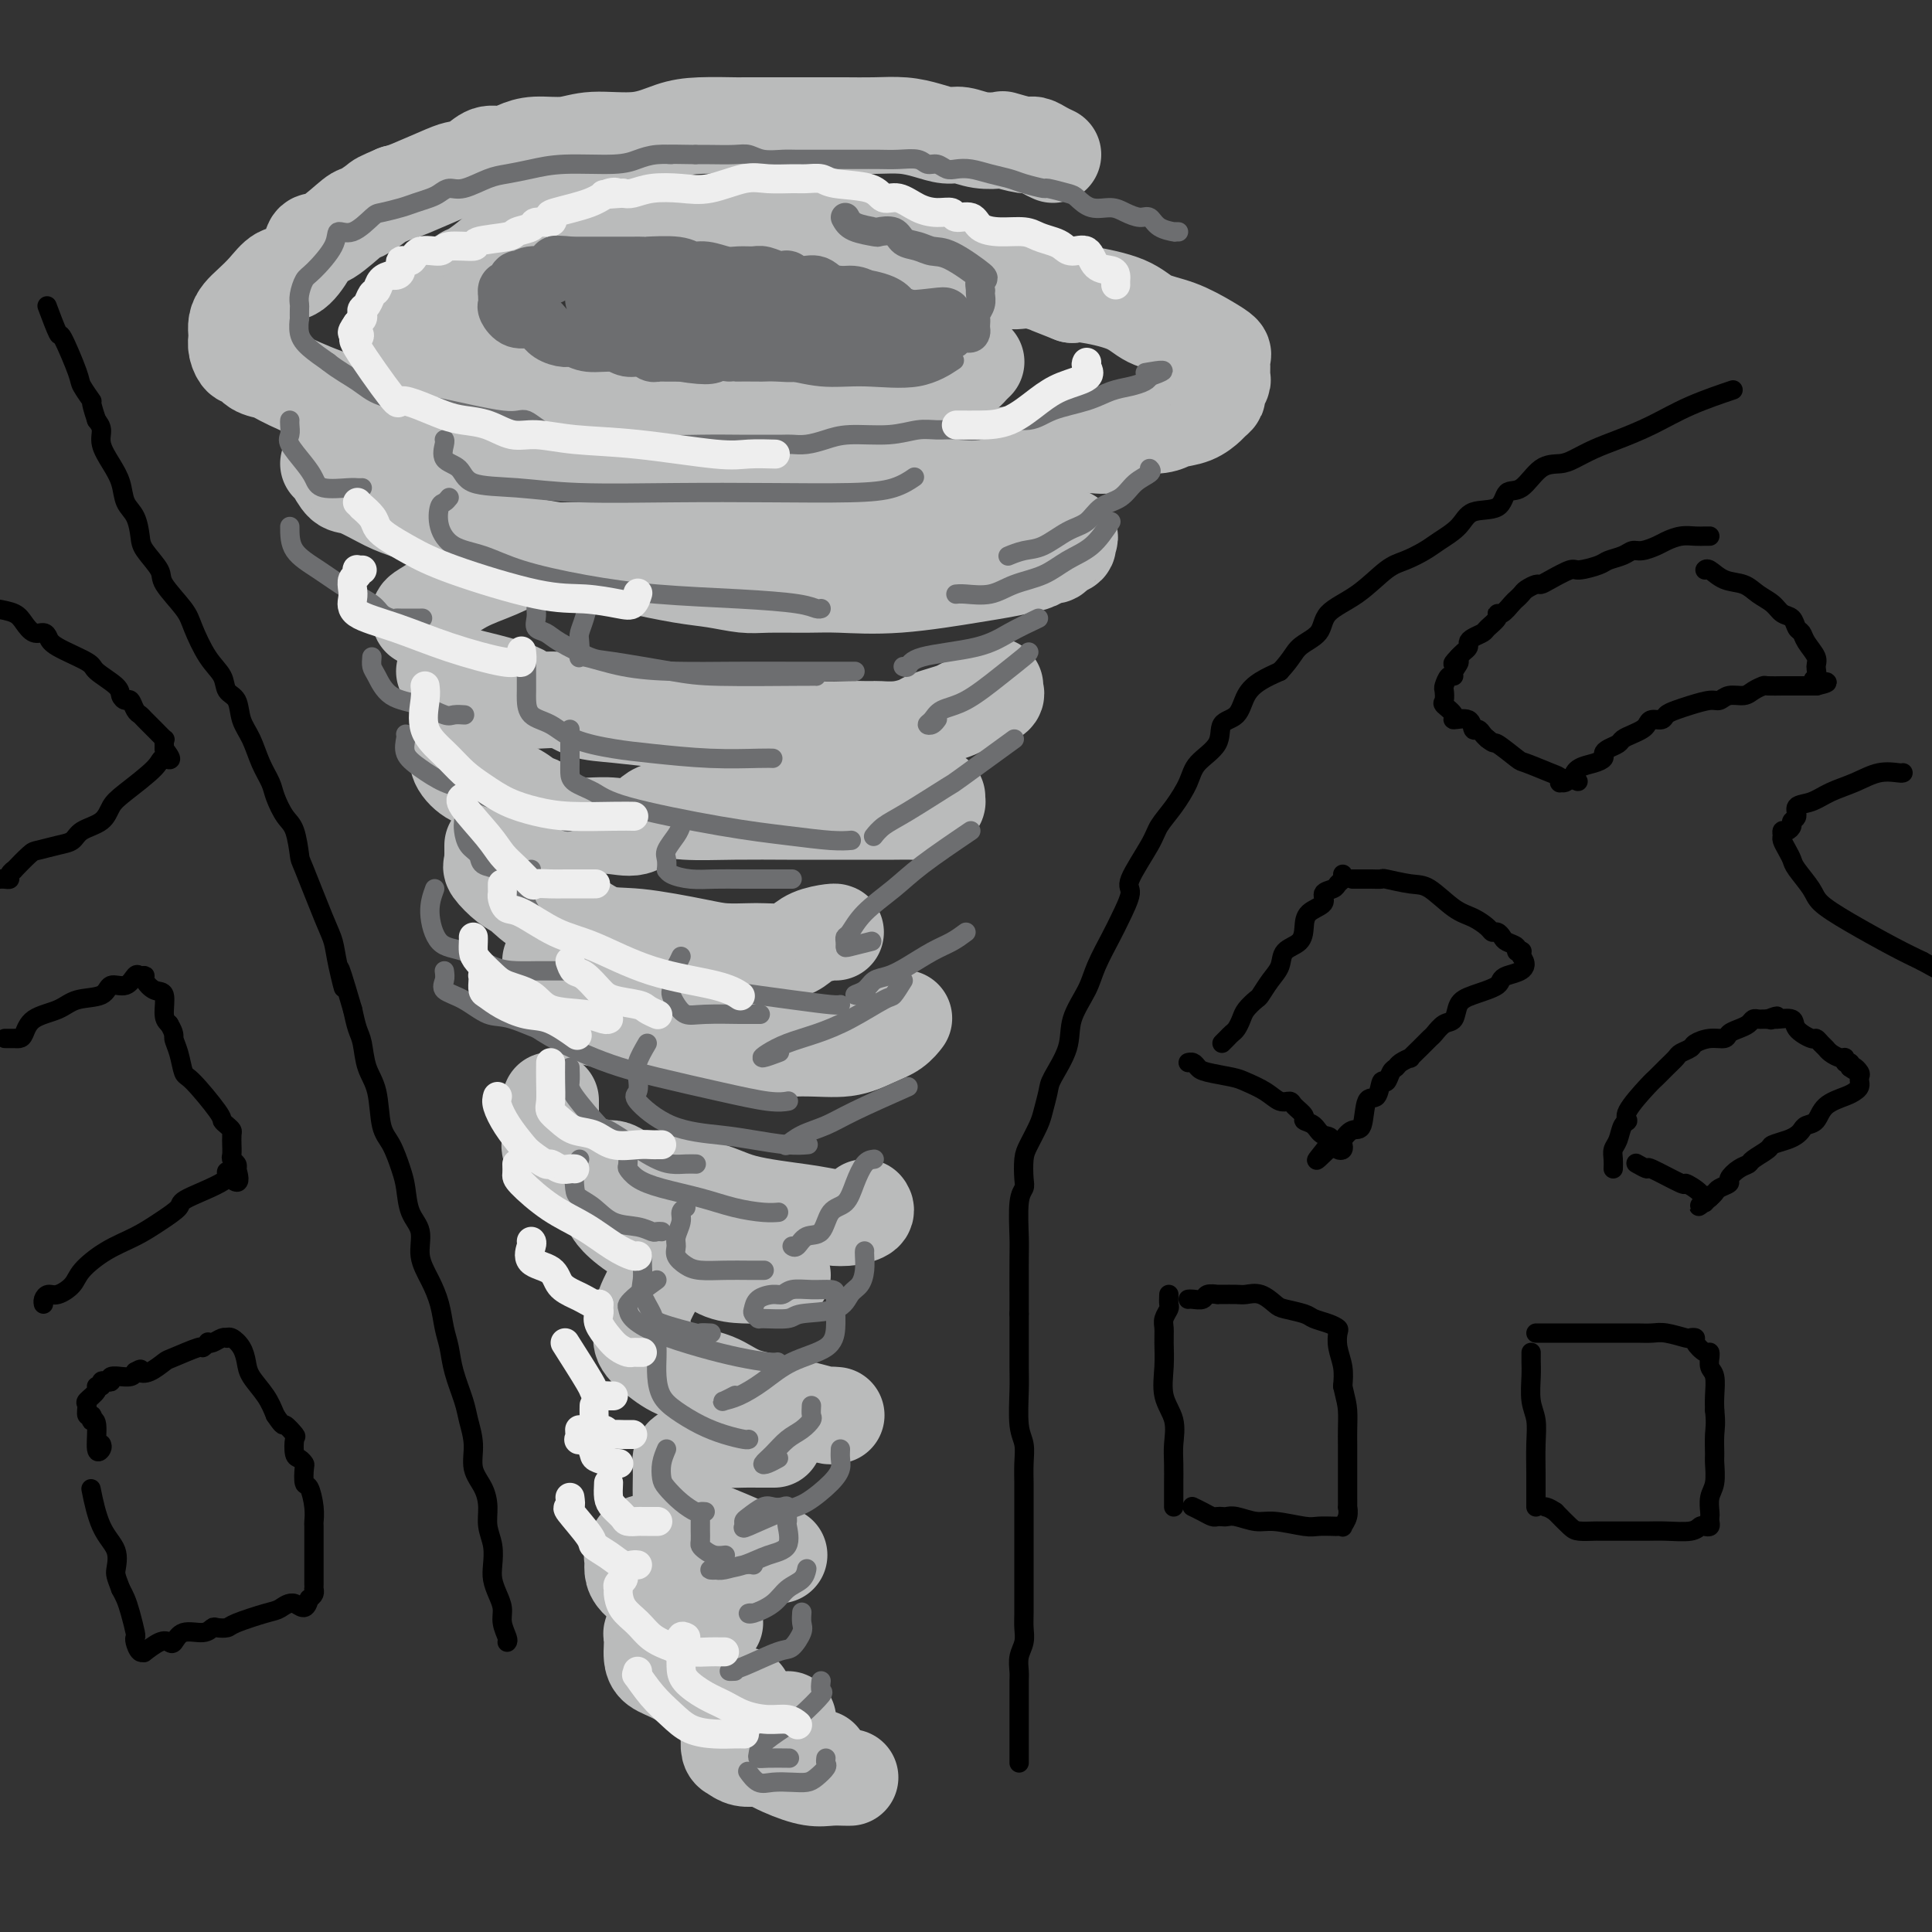 <svg viewBox='0 0 400 400' version='1.1' xmlns='http://www.w3.org/2000/svg' xmlns:xlink='http://www.w3.org/1999/xlink'><rect x="0" y="0" width="400" height="400" fill="#333333" stroke="none"/><g fill='none' stroke='rgb(0,0,0)' stroke-width='4' stroke-linecap='round' stroke-linejoin='round'><path d='M211,365c-0.000,-0.365 -0.000,-0.731 0,-1c0.000,-0.269 0.000,-0.442 0,-1c-0.000,-0.558 -0.000,-1.500 0,-2c0.000,-0.500 0.000,-0.559 0,-1c-0.000,-0.441 -0.000,-1.263 0,-2c0.000,-0.737 0.000,-1.390 0,-2c-0.000,-0.610 -0.001,-1.178 0,-2c0.001,-0.822 0.004,-1.900 0,-3c-0.004,-1.100 -0.015,-2.223 0,-3c0.015,-0.777 0.057,-1.206 0,-2c-0.057,-0.794 -0.211,-1.951 0,-3c0.211,-1.049 0.789,-1.991 1,-3c0.211,-1.009 0.057,-2.086 0,-3c-0.057,-0.914 -0.015,-1.666 0,-3c0.015,-1.334 0.004,-3.252 0,-4c-0.004,-0.748 -0.001,-0.328 0,-1c0.001,-0.672 0.000,-2.438 0,-4c-0.000,-1.562 -0.000,-2.920 0,-4c0.000,-1.080 -0.000,-1.881 0,-3c0.000,-1.119 0.001,-2.558 0,-4c-0.001,-1.442 -0.004,-2.889 0,-4c0.004,-1.111 0.015,-1.886 0,-3c-0.015,-1.114 -0.057,-2.568 0,-4c0.057,-1.432 0.211,-2.843 0,-4c-0.211,-1.157 -0.789,-2.059 -1,-4c-0.211,-1.941 -0.057,-4.922 0,-7c0.057,-2.078 0.015,-3.252 0,-5c-0.015,-1.748 -0.004,-4.071 0,-6c0.004,-1.929 0.002,-3.465 0,-5'/><path d='M211,272c0.001,-15.209 0.004,-6.733 0,-5c-0.004,1.733 -0.015,-3.277 0,-6c0.015,-2.723 0.056,-3.159 0,-5c-0.056,-1.841 -0.209,-5.086 0,-7c0.209,-1.914 0.781,-2.498 1,-3c0.219,-0.502 0.086,-0.923 0,-2c-0.086,-1.077 -0.125,-2.810 0,-4c0.125,-1.190 0.412,-1.838 1,-3c0.588,-1.162 1.475,-2.837 2,-4c0.525,-1.163 0.688,-1.814 1,-3c0.312,-1.186 0.773,-2.907 1,-4c0.227,-1.093 0.220,-1.556 1,-3c0.780,-1.444 2.349,-3.867 3,-6c0.651,-2.133 0.386,-3.976 1,-6c0.614,-2.024 2.106,-4.230 3,-6c0.894,-1.770 1.188,-3.102 2,-5c0.812,-1.898 2.140,-4.360 3,-6c0.860,-1.640 1.251,-2.458 2,-4c0.749,-1.542 1.855,-3.807 2,-5c0.145,-1.193 -0.673,-1.312 0,-3c0.673,-1.688 2.835,-4.944 4,-7c1.165,-2.056 1.332,-2.912 2,-4c0.668,-1.088 1.837,-2.407 3,-4c1.163,-1.593 2.322,-3.461 3,-5c0.678,-1.539 0.877,-2.751 2,-4c1.123,-1.249 3.171,-2.537 4,-4c0.829,-1.463 0.440,-3.102 1,-4c0.560,-0.898 2.068,-1.055 3,-2c0.932,-0.945 1.290,-2.677 2,-4c0.710,-1.323 1.774,-2.235 3,-3c1.226,-0.765 2.613,-1.382 4,-2'/><path d='M265,139c2.532,-2.705 2.862,-3.968 4,-5c1.138,-1.032 3.083,-1.834 4,-3c0.917,-1.166 0.805,-2.697 2,-4c1.195,-1.303 3.697,-2.379 6,-4c2.303,-1.621 4.406,-3.788 6,-5c1.594,-1.212 2.679,-1.471 4,-2c1.321,-0.529 2.879,-1.330 4,-2c1.121,-0.670 1.804,-1.210 3,-2c1.196,-0.790 2.903,-1.830 4,-3c1.097,-1.170 1.584,-2.471 3,-3c1.416,-0.529 3.762,-0.285 5,-1c1.238,-0.715 1.370,-2.390 2,-3c0.630,-0.610 1.760,-0.155 3,-1c1.240,-0.845 2.591,-2.988 4,-4c1.409,-1.012 2.878,-0.892 4,-1c1.122,-0.108 1.899,-0.444 3,-1c1.101,-0.556 2.528,-1.333 4,-2c1.472,-0.667 2.991,-1.223 5,-2c2.009,-0.777 4.508,-1.775 7,-3c2.492,-1.225 4.979,-2.676 8,-4c3.021,-1.324 6.578,-2.521 8,-3c1.422,-0.479 0.711,-0.239 0,0'/><path d='M105,340c0.119,-0.155 0.238,-0.310 0,-1c-0.238,-0.690 -0.835,-1.916 -1,-3c-0.165,-1.084 0.100,-2.025 0,-3c-0.100,-0.975 -0.567,-1.982 -1,-3c-0.433,-1.018 -0.834,-2.046 -1,-3c-0.166,-0.954 -0.099,-1.833 0,-3c0.099,-1.167 0.229,-2.621 0,-4c-0.229,-1.379 -0.817,-2.681 -1,-4c-0.183,-1.319 0.039,-2.653 0,-4c-0.039,-1.347 -0.338,-2.707 -1,-4c-0.662,-1.293 -1.687,-2.519 -2,-4c-0.313,-1.481 0.085,-3.218 0,-5c-0.085,-1.782 -0.653,-3.609 -1,-5c-0.347,-1.391 -0.474,-2.345 -1,-4c-0.526,-1.655 -1.453,-4.010 -2,-6c-0.547,-1.990 -0.715,-3.616 -1,-5c-0.285,-1.384 -0.687,-2.527 -1,-4c-0.313,-1.473 -0.535,-3.277 -1,-5c-0.465,-1.723 -1.171,-3.364 -2,-5c-0.829,-1.636 -1.779,-3.268 -2,-5c-0.221,-1.732 0.289,-3.563 0,-5c-0.289,-1.437 -1.377,-2.481 -2,-4c-0.623,-1.519 -0.782,-3.512 -1,-5c-0.218,-1.488 -0.496,-2.472 -1,-4c-0.504,-1.528 -1.234,-3.599 -2,-5c-0.766,-1.401 -1.567,-2.131 -2,-4c-0.433,-1.869 -0.497,-4.876 -1,-7c-0.503,-2.124 -1.444,-3.363 -2,-5c-0.556,-1.637 -0.727,-3.671 -1,-5c-0.273,-1.329 -0.650,-1.951 -1,-3c-0.350,-1.049 -0.675,-2.524 -1,-4'/><path d='M73,209c-4.117,-14.110 -2.410,-6.885 -2,-5c0.410,1.885 -0.478,-1.571 -1,-4c-0.522,-2.429 -0.678,-3.830 -1,-5c-0.322,-1.170 -0.810,-2.107 -2,-5c-1.190,-2.893 -3.082,-7.741 -4,-10c-0.918,-2.259 -0.861,-1.931 -1,-3c-0.139,-1.069 -0.474,-3.537 -1,-5c-0.526,-1.463 -1.243,-1.921 -2,-3c-0.757,-1.079 -1.555,-2.780 -2,-4c-0.445,-1.220 -0.538,-1.959 -1,-3c-0.462,-1.041 -1.294,-2.386 -2,-4c-0.706,-1.614 -1.287,-3.499 -2,-5c-0.713,-1.501 -1.559,-2.618 -2,-4c-0.441,-1.382 -0.479,-3.027 -1,-4c-0.521,-0.973 -1.527,-1.273 -2,-2c-0.473,-0.727 -0.415,-1.882 -1,-3c-0.585,-1.118 -1.814,-2.198 -3,-4c-1.186,-1.802 -2.328,-4.324 -3,-6c-0.672,-1.676 -0.873,-2.506 -2,-4c-1.127,-1.494 -3.180,-3.653 -4,-5c-0.820,-1.347 -0.409,-1.882 -1,-3c-0.591,-1.118 -2.185,-2.819 -3,-4c-0.815,-1.181 -0.851,-1.841 -1,-3c-0.149,-1.159 -0.412,-2.817 -1,-4c-0.588,-1.183 -1.502,-1.892 -2,-3c-0.498,-1.108 -0.581,-2.615 -1,-4c-0.419,-1.385 -1.174,-2.650 -2,-4c-0.826,-1.350 -1.722,-2.787 -2,-4c-0.278,-1.213 0.064,-2.204 0,-3c-0.064,-0.796 -0.532,-1.398 -1,-2'/><path d='M20,87c-1.656,-4.919 -0.796,-3.716 -1,-4c-0.204,-0.284 -1.474,-2.056 -2,-3c-0.526,-0.944 -0.310,-1.060 -1,-3c-0.690,-1.940 -2.288,-5.706 -3,-7c-0.712,-1.294 -0.538,-0.118 -1,-1c-0.462,-0.882 -1.561,-3.824 -2,-5c-0.439,-1.176 -0.220,-0.588 0,0'/><path d='M354,111c-0.266,-0.007 -0.531,-0.013 -1,0c-0.469,0.013 -1.140,0.046 -2,0c-0.860,-0.046 -1.907,-0.171 -3,0c-1.093,0.171 -2.231,0.637 -3,1c-0.769,0.363 -1.169,0.622 -2,1c-0.831,0.378 -2.093,0.874 -3,1c-0.907,0.126 -1.458,-0.120 -2,0c-0.542,0.120 -1.074,0.605 -2,1c-0.926,0.395 -2.247,0.701 -3,1c-0.753,0.299 -0.937,0.592 -2,1c-1.063,0.408 -3.005,0.932 -4,1c-0.995,0.068 -1.044,-0.318 -2,0c-0.956,0.318 -2.819,1.342 -4,2c-1.181,0.658 -1.679,0.950 -2,1c-0.321,0.050 -0.466,-0.143 -1,0c-0.534,0.143 -1.456,0.620 -2,1c-0.544,0.380 -0.710,0.662 -1,1c-0.290,0.338 -0.703,0.734 -1,1c-0.297,0.266 -0.479,0.404 -1,1c-0.521,0.596 -1.381,1.651 -2,2c-0.619,0.349 -0.995,-0.009 -1,0c-0.005,0.009 0.363,0.384 0,1c-0.363,0.616 -1.455,1.475 -2,2c-0.545,0.525 -0.541,0.718 -1,1c-0.459,0.282 -1.380,0.653 -2,1c-0.620,0.347 -0.939,0.670 -1,1c-0.061,0.330 0.138,0.666 0,1c-0.138,0.334 -0.611,0.667 -1,1c-0.389,0.333 -0.695,0.667 -1,1'/><path d='M302,136c-2.411,2.444 -0.440,1.054 0,1c0.440,-0.054 -0.653,1.227 -1,2c-0.347,0.773 0.051,1.037 0,1c-0.051,-0.037 -0.552,-0.376 -1,0c-0.448,0.376 -0.844,1.466 -1,2c-0.156,0.534 -0.073,0.512 0,1c0.073,0.488 0.135,1.488 0,2c-0.135,0.512 -0.468,0.537 0,1c0.468,0.463 1.736,1.363 2,2c0.264,0.637 -0.476,1.011 0,1c0.476,-0.011 2.169,-0.406 3,0c0.831,0.406 0.800,1.614 1,2c0.200,0.386 0.631,-0.050 1,0c0.369,0.050 0.677,0.586 1,1c0.323,0.414 0.662,0.707 1,1'/><path d='M308,153c1.616,1.290 1.155,0.517 2,1c0.845,0.483 2.997,2.224 4,3c1.003,0.776 0.856,0.586 2,1c1.144,0.414 3.577,1.432 5,2c1.423,0.568 1.834,0.685 2,1c0.166,0.315 0.086,0.827 0,1c-0.086,0.173 -0.177,0.008 0,0c0.177,-0.008 0.622,0.141 1,0c0.378,-0.141 0.689,-0.570 1,-1'/><path d='M325,161c2.836,1.346 1.425,0.712 1,0c-0.425,-0.712 0.137,-1.500 1,-2c0.863,-0.500 2.028,-0.711 3,-1c0.972,-0.289 1.751,-0.655 2,-1c0.249,-0.345 -0.033,-0.670 0,-1c0.033,-0.330 0.380,-0.666 1,-1c0.620,-0.334 1.514,-0.667 2,-1c0.486,-0.333 0.563,-0.668 1,-1c0.437,-0.332 1.234,-0.663 2,-1c0.766,-0.337 1.500,-0.682 2,-1c0.500,-0.318 0.766,-0.610 1,-1c0.234,-0.390 0.434,-0.878 1,-1c0.566,-0.122 1.496,0.121 2,0c0.504,-0.121 0.582,-0.606 1,-1c0.418,-0.394 1.175,-0.698 2,-1c0.825,-0.302 1.720,-0.602 3,-1c1.280,-0.398 2.947,-0.894 4,-1c1.053,-0.106 1.491,0.178 2,0c0.509,-0.178 1.090,-0.818 2,-1c0.910,-0.182 2.149,0.095 3,0c0.851,-0.095 1.313,-0.561 2,-1c0.687,-0.439 1.599,-0.850 2,-1c0.401,-0.150 0.292,-0.040 1,0c0.708,0.040 2.234,0.011 3,0c0.766,-0.011 0.773,-0.003 1,0c0.227,0.003 0.674,0.001 1,0c0.326,-0.001 0.531,-0.000 1,0c0.469,0.000 1.203,0.000 2,0c0.797,-0.000 1.656,-0.000 2,0c0.344,0.000 0.172,0.000 0,0'/><path d='M376,142c4.484,-0.966 1.195,-0.881 0,-1c-1.195,-0.119 -0.295,-0.442 0,-1c0.295,-0.558 -0.015,-1.353 0,-2c0.015,-0.647 0.356,-1.147 0,-2c-0.356,-0.853 -1.408,-2.059 -2,-3c-0.592,-0.941 -0.724,-1.617 -1,-2c-0.276,-0.383 -0.696,-0.472 -1,-1c-0.304,-0.528 -0.492,-1.493 -1,-2c-0.508,-0.507 -1.336,-0.554 -2,-1c-0.664,-0.446 -1.165,-1.290 -2,-2c-0.835,-0.710 -2.003,-1.287 -3,-2c-0.997,-0.713 -1.822,-1.564 -3,-2c-1.178,-0.436 -2.707,-0.457 -4,-1c-1.293,-0.543 -2.348,-1.608 -3,-2c-0.652,-0.392 -0.901,-0.112 -1,0c-0.099,0.112 -0.050,0.056 0,0'/><path d='M278,181c0.101,0.335 0.202,0.670 0,1c-0.202,0.330 -0.705,0.654 -1,1c-0.295,0.346 -0.380,0.714 -1,1c-0.620,0.286 -1.775,0.489 -2,1c-0.225,0.511 0.479,1.329 0,2c-0.479,0.671 -2.141,1.194 -3,2c-0.859,0.806 -0.915,1.895 -1,3c-0.085,1.105 -0.198,2.226 -1,3c-0.802,0.774 -2.294,1.201 -3,2c-0.706,0.799 -0.627,1.971 -1,3c-0.373,1.029 -1.199,1.913 -2,3c-0.801,1.087 -1.577,2.375 -2,3c-0.423,0.625 -0.495,0.587 -1,1c-0.505,0.413 -1.445,1.276 -2,2c-0.555,0.724 -0.727,1.308 -1,2c-0.273,0.692 -0.648,1.492 -1,2c-0.352,0.508 -0.682,0.724 -1,1c-0.318,0.276 -0.624,0.613 -1,1c-0.376,0.387 -0.822,0.825 -1,1c-0.178,0.175 -0.089,0.088 0,0'/><path d='M280,182c0.336,0.000 0.672,0.000 1,0c0.328,-0.000 0.648,-0.001 1,0c0.352,0.001 0.737,0.004 1,0c0.263,-0.004 0.403,-0.015 1,0c0.597,0.015 1.650,0.056 2,0c0.350,-0.056 -0.003,-0.209 1,0c1.003,0.209 3.361,0.780 5,1c1.639,0.220 2.558,0.087 4,1c1.442,0.913 3.409,2.871 5,4c1.591,1.129 2.808,1.430 4,2c1.192,0.570 2.360,1.410 3,2c0.640,0.590 0.754,0.931 1,1c0.246,0.069 0.625,-0.136 1,0c0.375,0.136 0.745,0.611 1,1c0.255,0.389 0.394,0.692 1,1c0.606,0.308 1.679,0.621 2,1c0.321,0.379 -0.110,0.823 0,1c0.110,0.177 0.760,0.086 1,0c0.240,-0.086 0.068,-0.167 0,0c-0.068,0.167 -0.034,0.584 0,1'/><path d='M315,198c2.312,2.978 -1.407,3.421 -3,4c-1.593,0.579 -1.059,1.292 -2,2c-0.941,0.708 -3.355,1.412 -5,2c-1.645,0.588 -2.520,1.060 -3,2c-0.480,0.940 -0.565,2.348 -1,3c-0.435,0.652 -1.221,0.546 -2,1c-0.779,0.454 -1.552,1.466 -2,2c-0.448,0.534 -0.572,0.591 -1,1c-0.428,0.409 -1.161,1.171 -2,2c-0.839,0.829 -1.783,1.726 -2,2c-0.217,0.274 0.293,-0.076 0,0c-0.293,0.076 -1.388,0.578 -2,1c-0.612,0.422 -0.740,0.766 -1,1c-0.260,0.234 -0.651,0.359 -1,1c-0.349,0.641 -0.656,1.798 -1,2c-0.344,0.202 -0.725,-0.550 -1,0c-0.275,0.550 -0.445,2.403 -1,3c-0.555,0.597 -1.494,-0.062 -2,1c-0.506,1.062 -0.580,3.843 -1,5c-0.420,1.157 -1.187,0.689 -2,1c-0.813,0.311 -1.671,1.401 -2,2c-0.329,0.599 -0.129,0.707 0,1c0.129,0.293 0.189,0.771 0,1c-0.189,0.229 -0.625,0.208 -1,0c-0.375,-0.208 -0.687,-0.604 -1,-1'/><path d='M276,237c-6.222,6.126 -2.278,1.941 -1,0c1.278,-1.941 -0.109,-1.637 -1,-2c-0.891,-0.363 -1.285,-1.394 -2,-2c-0.715,-0.606 -1.752,-0.788 -2,-1c-0.248,-0.212 0.294,-0.455 0,-1c-0.294,-0.545 -1.423,-1.393 -2,-2c-0.577,-0.607 -0.602,-0.975 -1,-1c-0.398,-0.025 -1.167,0.291 -2,0c-0.833,-0.291 -1.729,-1.191 -3,-2c-1.271,-0.809 -2.918,-1.527 -4,-2c-1.082,-0.473 -1.600,-0.701 -3,-1c-1.400,-0.299 -3.682,-0.668 -5,-1c-1.318,-0.332 -1.673,-0.625 -2,-1c-0.327,-0.375 -0.627,-0.832 -1,-1c-0.373,-0.168 -0.821,-0.048 -1,0c-0.179,0.048 -0.090,0.024 0,0'/><path d='M242,268c-0.030,0.781 -0.061,1.562 0,2c0.061,0.438 0.213,0.534 0,1c-0.213,0.466 -0.791,1.303 -1,2c-0.209,0.697 -0.048,1.255 0,2c0.048,0.745 -0.015,1.676 0,3c0.015,1.324 0.109,3.042 0,5c-0.109,1.958 -0.422,4.158 0,6c0.422,1.842 1.577,3.328 2,5c0.423,1.672 0.113,3.530 0,5c-0.113,1.470 -0.030,2.552 0,4c0.030,1.448 0.008,3.264 0,4c-0.008,0.736 -0.002,0.393 0,1c0.002,0.607 0.001,2.163 0,3c-0.001,0.837 -0.000,0.953 0,1c0.000,0.047 0.000,0.023 0,0'/><path d='M246,269c0.210,-0.030 0.420,-0.061 1,0c0.580,0.061 1.530,0.212 2,0c0.470,-0.212 0.462,-0.789 1,-1c0.538,-0.211 1.624,-0.056 2,0c0.376,0.056 0.043,0.013 0,0c-0.043,-0.013 0.205,0.003 1,0c0.795,-0.003 2.136,-0.026 3,0c0.864,0.026 1.250,0.101 2,0c0.750,-0.101 1.862,-0.378 3,0c1.138,0.378 2.300,1.411 3,2c0.700,0.589 0.937,0.736 2,1c1.063,0.264 2.950,0.647 4,1c1.050,0.353 1.261,0.677 2,1c0.739,0.323 2.006,0.645 3,1c0.994,0.355 1.717,0.744 2,1c0.283,0.256 0.127,0.378 0,1c-0.127,0.622 -0.227,1.744 0,3c0.227,1.256 0.779,2.644 1,4c0.221,1.356 0.110,2.678 0,4'/><path d='M278,287c0.691,2.931 0.917,3.760 1,5c0.083,1.240 0.022,2.891 0,4c-0.022,1.109 -0.006,1.677 0,3c0.006,1.323 0.002,3.400 0,5c-0.002,1.600 -0.000,2.724 0,3c0.000,0.276 -0.000,-0.295 0,0c0.000,0.295 0.001,1.458 0,2c-0.001,0.542 -0.004,0.464 0,1c0.004,0.536 0.016,1.685 0,2c-0.016,0.315 -0.060,-0.203 0,0c0.060,0.203 0.225,1.126 0,2c-0.225,0.874 -0.841,1.698 -1,2c-0.159,0.302 0.137,0.082 0,0c-0.137,-0.082 -0.708,-0.026 -1,0c-0.292,0.026 -0.307,0.022 -1,0c-0.693,-0.022 -2.066,-0.062 -3,0c-0.934,0.062 -1.430,0.227 -3,0c-1.570,-0.227 -4.213,-0.845 -6,-1c-1.787,-0.155 -2.717,0.155 -4,0c-1.283,-0.155 -2.921,-0.773 -4,-1c-1.079,-0.227 -1.601,-0.064 -2,0c-0.399,0.064 -0.675,0.027 -1,0c-0.325,-0.027 -0.700,-0.046 -1,0c-0.300,0.046 -0.524,0.157 -1,0c-0.476,-0.157 -1.205,-0.581 -2,-1c-0.795,-0.419 -1.656,-0.834 -2,-1c-0.344,-0.166 -0.172,-0.083 0,0'/><path d='M317,280c-0.001,0.438 -0.001,0.875 0,1c0.001,0.125 0.004,-0.064 0,0c-0.004,0.064 -0.015,0.381 0,1c0.015,0.619 0.057,1.540 0,3c-0.057,1.460 -0.211,3.458 0,5c0.211,1.542 0.789,2.626 1,4c0.211,1.374 0.057,3.037 0,5c-0.057,1.963 -0.015,4.225 0,6c0.015,1.775 0.004,3.064 0,4c-0.004,0.936 -0.001,1.519 0,2c0.001,0.481 0.000,0.860 0,1c-0.000,0.140 -0.000,0.040 0,0c0.000,-0.040 0.000,-0.020 0,0'/><path d='M318,276c0.348,0.000 0.696,0.000 1,0c0.304,-0.000 0.564,-0.000 1,0c0.436,0.000 1.048,0.000 2,0c0.952,-0.000 2.243,-0.000 3,0c0.757,0.000 0.978,0.000 2,0c1.022,-0.000 2.843,-0.000 4,0c1.157,0.000 1.650,0.000 2,0c0.350,-0.000 0.556,-0.001 1,0c0.444,0.001 1.124,0.004 2,0c0.876,-0.004 1.946,-0.015 3,0c1.054,0.015 2.090,0.056 3,0c0.910,-0.056 1.692,-0.210 3,0c1.308,0.210 3.142,0.782 4,1c0.858,0.218 0.742,0.082 1,0c0.258,-0.082 0.892,-0.109 1,0c0.108,0.109 -0.311,0.353 0,1c0.311,0.647 1.350,1.696 2,2c0.650,0.304 0.910,-0.139 1,0c0.090,0.139 0.010,0.859 0,1c-0.010,0.141 0.050,-0.296 0,0c-0.050,0.296 -0.209,1.327 0,2c0.209,0.673 0.787,0.989 1,2c0.213,1.011 0.061,2.717 0,4c-0.061,1.283 -0.030,2.141 0,3'/><path d='M355,292c0.308,2.764 0.079,3.674 0,5c-0.079,1.326 -0.007,3.070 0,4c0.007,0.930 -0.051,1.047 0,2c0.051,0.953 0.209,2.741 0,4c-0.209,1.259 -0.787,1.987 -1,3c-0.213,1.013 -0.060,2.310 0,3c0.060,0.690 0.027,0.772 0,1c-0.027,0.228 -0.049,0.601 0,1c0.049,0.399 0.169,0.825 0,1c-0.169,0.175 -0.628,0.099 -1,0c-0.372,-0.099 -0.657,-0.223 -1,0c-0.343,0.223 -0.742,0.792 -2,1c-1.258,0.208 -3.374,0.056 -5,0c-1.626,-0.056 -2.763,-0.015 -4,0c-1.237,0.015 -2.576,0.004 -4,0c-1.424,-0.004 -2.933,-0.003 -4,0c-1.067,0.003 -1.692,0.006 -2,0c-0.308,-0.006 -0.299,-0.022 -1,0c-0.701,0.022 -2.112,0.083 -3,0c-0.888,-0.083 -1.254,-0.309 -2,-1c-0.746,-0.691 -1.873,-1.845 -3,-3'/><path d='M322,313c-1.222,-0.844 -1.778,-0.956 -2,-1c-0.222,-0.044 -0.111,-0.022 0,0'/><path d='M334,242c0.025,-0.657 0.050,-1.314 0,-2c-0.050,-0.686 -0.175,-1.402 0,-2c0.175,-0.598 0.649,-1.077 1,-2c0.351,-0.923 0.580,-2.288 1,-3c0.420,-0.712 1.032,-0.771 1,-1c-0.032,-0.229 -0.709,-0.628 0,-2c0.709,-1.372 2.805,-3.715 4,-5c1.195,-1.285 1.490,-1.510 2,-2c0.510,-0.490 1.234,-1.244 2,-2c0.766,-0.756 1.573,-1.513 2,-2c0.427,-0.487 0.475,-0.704 1,-1c0.525,-0.296 1.526,-0.671 2,-1c0.474,-0.329 0.420,-0.613 1,-1c0.580,-0.387 1.794,-0.877 3,-1c1.206,-0.123 2.403,0.121 3,0c0.597,-0.121 0.594,-0.607 1,-1c0.406,-0.393 1.222,-0.694 2,-1c0.778,-0.306 1.518,-0.618 2,-1c0.482,-0.382 0.707,-0.834 1,-1c0.293,-0.166 0.656,-0.045 1,0c0.344,0.045 0.670,0.013 1,0c0.330,-0.013 0.665,-0.006 1,0'/><path d='M366,211c3.169,-1.236 1.593,-0.326 1,0c-0.593,0.326 -0.201,0.067 0,0c0.201,-0.067 0.211,0.058 1,0c0.789,-0.058 2.358,-0.300 3,0c0.642,0.300 0.357,1.141 1,2c0.643,0.859 2.213,1.735 3,2c0.787,0.265 0.792,-0.083 1,0c0.208,0.083 0.620,0.595 1,1c0.380,0.405 0.728,0.701 1,1c0.272,0.299 0.469,0.601 1,1c0.531,0.399 1.396,0.894 2,1c0.604,0.106 0.945,-0.178 1,0c0.055,0.178 -0.178,0.817 0,1c0.178,0.183 0.765,-0.091 1,0c0.235,0.091 0.117,0.545 0,1'/><path d='M383,221c2.022,1.498 1.078,0.243 1,0c-0.078,-0.243 0.712,0.526 1,1c0.288,0.474 0.074,0.652 0,1c-0.074,0.348 -0.010,0.866 0,1c0.010,0.134 -0.035,-0.117 0,0c0.035,0.117 0.151,0.602 0,1c-0.151,0.398 -0.569,0.708 -1,1c-0.431,0.292 -0.875,0.564 -2,1c-1.125,0.436 -2.931,1.034 -4,2c-1.069,0.966 -1.401,2.300 -2,3c-0.599,0.700 -1.464,0.765 -2,1c-0.536,0.235 -0.743,0.639 -1,1c-0.257,0.361 -0.563,0.678 -1,1c-0.437,0.322 -1.005,0.650 -2,1c-0.995,0.350 -2.415,0.723 -3,1c-0.585,0.277 -0.333,0.459 -1,1c-0.667,0.541 -2.254,1.440 -3,2c-0.746,0.560 -0.652,0.780 -1,1c-0.348,0.220 -1.140,0.440 -2,1c-0.860,0.560 -1.788,1.459 -2,2c-0.212,0.541 0.294,0.722 0,1c-0.294,0.278 -1.387,0.652 -2,1c-0.613,0.348 -0.747,0.671 -1,1c-0.253,0.329 -0.627,0.665 -1,1'/><path d='M354,248c-4.580,3.426 -1.029,0.990 0,0c1.029,-0.990 -0.465,-0.535 -1,0c-0.535,0.535 -0.113,1.151 0,1c0.113,-0.151 -0.083,-1.069 -1,-2c-0.917,-0.931 -2.554,-1.875 -3,-2c-0.446,-0.125 0.300,0.569 -1,0c-1.300,-0.569 -4.648,-2.400 -6,-3c-1.352,-0.600 -0.710,0.031 -1,0c-0.290,-0.031 -1.511,-0.723 -2,-1c-0.489,-0.277 -0.244,-0.138 0,0'/><path d='M394,160c-0.088,0.048 -0.175,0.097 -1,0c-0.825,-0.097 -2.386,-0.339 -4,0c-1.614,0.339 -3.279,1.260 -5,2c-1.721,0.740 -3.498,1.297 -5,2c-1.502,0.703 -2.727,1.550 -4,2c-1.273,0.450 -2.592,0.503 -3,1c-0.408,0.497 0.097,1.439 0,2c-0.097,0.561 -0.796,0.742 -1,1c-0.204,0.258 0.088,0.593 0,1c-0.088,0.407 -0.557,0.885 -1,1c-0.443,0.115 -0.861,-0.135 -1,0c-0.139,0.135 0.002,0.653 0,1c-0.002,0.347 -0.148,0.522 0,1c0.148,0.478 0.589,1.257 1,2c0.411,0.743 0.790,1.450 1,2c0.210,0.550 0.249,0.945 1,2c0.751,1.055 2.212,2.772 3,4c0.788,1.228 0.902,1.968 2,3c1.098,1.032 3.180,2.355 6,4c2.820,1.645 6.377,3.613 9,5c2.623,1.387 4.311,2.194 6,3'/><path d='M398,199c4.167,2.333 4.083,2.167 4,2'/><path d='M-1,126c1.510,0.258 3.021,0.517 4,1c0.979,0.483 1.427,1.192 2,2c0.573,0.808 1.271,1.715 2,2c0.729,0.285 1.488,-0.052 2,0c0.512,0.052 0.779,0.493 1,1c0.221,0.507 0.398,1.081 2,2c1.602,0.919 4.628,2.184 6,3c1.372,0.816 1.089,1.184 2,2c0.911,0.816 3.018,2.082 4,3c0.982,0.918 0.841,1.489 1,2c0.159,0.511 0.619,0.962 1,1c0.381,0.038 0.682,-0.338 1,0c0.318,0.338 0.653,1.391 1,2c0.347,0.609 0.706,0.775 1,1c0.294,0.225 0.524,0.508 1,1c0.476,0.492 1.199,1.193 2,2c0.801,0.807 1.678,1.722 2,2c0.322,0.278 0.087,-0.079 0,0c-0.087,0.079 -0.025,0.594 0,1c0.025,0.406 0.012,0.703 0,1'/><path d='M34,155c2.511,3.187 0.788,2.156 0,2c-0.788,-0.156 -0.641,0.563 -2,2c-1.359,1.437 -4.222,3.593 -6,5c-1.778,1.407 -2.470,2.064 -3,3c-0.530,0.936 -0.898,2.149 -2,3c-1.102,0.851 -2.937,1.339 -4,2c-1.063,0.661 -1.354,1.495 -2,2c-0.646,0.505 -1.646,0.681 -3,1c-1.354,0.319 -3.060,0.782 -4,1c-0.940,0.218 -1.113,0.192 -2,1c-0.887,0.808 -2.489,2.451 -3,3c-0.511,0.549 0.070,0.003 0,0c-0.070,-0.003 -0.789,0.535 -1,1c-0.211,0.465 0.088,0.857 0,1c-0.088,0.143 -0.562,0.039 -1,0c-0.438,-0.039 -0.839,-0.011 -1,0c-0.161,0.011 -0.080,0.006 0,0'/><path d='M1,215c0.303,-0.001 0.606,-0.001 1,0c0.394,0.001 0.879,0.005 1,0c0.121,-0.005 -0.123,-0.017 0,0c0.123,0.017 0.614,0.064 1,0c0.386,-0.064 0.667,-0.239 1,-1c0.333,-0.761 0.717,-2.107 2,-3c1.283,-0.893 3.463,-1.333 5,-2c1.537,-0.667 2.429,-1.559 4,-2c1.571,-0.441 3.821,-0.430 5,-1c1.179,-0.570 1.287,-1.723 2,-2c0.713,-0.277 2.032,0.320 3,0c0.968,-0.320 1.585,-1.556 2,-2c0.415,-0.444 0.627,-0.094 1,0c0.373,0.094 0.908,-0.067 1,0c0.092,0.067 -0.260,0.360 0,1c0.260,0.640 1.132,1.625 2,2c0.868,0.375 1.734,0.139 2,1c0.266,0.861 -0.067,2.817 0,4c0.067,1.183 0.533,1.591 1,2'/><path d='M35,212c1.262,2.107 0.916,2.375 1,3c0.084,0.625 0.596,1.606 1,3c0.404,1.394 0.699,3.199 1,4c0.301,0.801 0.606,0.596 2,2c1.394,1.404 3.876,4.416 5,6c1.124,1.584 0.890,1.739 1,2c0.110,0.261 0.565,0.628 1,1c0.435,0.372 0.849,0.747 1,1c0.151,0.253 0.040,0.382 0,1c-0.040,0.618 -0.007,1.724 0,2c0.007,0.276 -0.012,-0.277 0,0c0.012,0.277 0.055,1.383 0,2c-0.055,0.617 -0.207,0.743 0,1c0.207,0.257 0.773,0.645 1,1c0.227,0.355 0.113,0.678 0,1'/><path d='M49,242c1.588,4.866 -1.442,2.031 -2,1c-0.558,-1.031 1.357,-0.257 0,1c-1.357,1.257 -5.985,2.996 -8,4c-2.015,1.004 -1.415,1.273 -2,2c-0.585,0.727 -2.354,1.913 -4,3c-1.646,1.087 -3.169,2.075 -5,3c-1.831,0.925 -3.972,1.788 -6,3c-2.028,1.212 -3.945,2.772 -5,4c-1.055,1.228 -1.249,2.122 -2,3c-0.751,0.878 -2.057,1.738 -3,2c-0.943,0.262 -1.521,-0.074 -2,0c-0.479,0.074 -0.860,0.558 -1,1c-0.140,0.442 -0.040,0.840 0,1c0.040,0.160 0.020,0.080 0,0'/><path d='M21,299c0.121,0.280 0.242,0.559 0,1c-0.242,0.441 -0.849,1.042 -1,0c-0.151,-1.042 0.152,-3.727 0,-5c-0.152,-1.273 -0.758,-1.133 -1,-1c-0.242,0.133 -0.119,0.258 0,0c0.119,-0.258 0.236,-0.899 0,-1c-0.236,-0.101 -0.825,0.337 -1,0c-0.175,-0.337 0.062,-1.448 0,-2c-0.062,-0.552 -0.424,-0.544 0,-1c0.424,-0.456 1.633,-1.376 2,-2c0.367,-0.624 -0.107,-0.951 0,-1c0.107,-0.049 0.797,0.179 1,0c0.203,-0.179 -0.081,-0.766 0,-1c0.081,-0.234 0.528,-0.115 1,0c0.472,0.115 0.970,0.228 1,0c0.030,-0.228 -0.409,-0.796 0,-1c0.409,-0.204 1.666,-0.044 2,0c0.334,0.044 -0.256,-0.027 0,0c0.256,0.027 1.359,0.150 2,0c0.641,-0.150 0.821,-0.575 1,-1'/><path d='M28,284c1.698,-0.959 0.942,-0.356 1,0c0.058,0.356 0.929,0.464 2,0c1.071,-0.464 2.344,-1.501 3,-2c0.656,-0.499 0.697,-0.460 2,-1c1.303,-0.540 3.868,-1.660 5,-2c1.132,-0.340 0.832,0.101 1,0c0.168,-0.101 0.805,-0.745 1,-1c0.195,-0.255 -0.054,-0.120 0,0c0.054,0.120 0.409,0.227 1,0c0.591,-0.227 1.419,-0.788 2,-1c0.581,-0.212 0.916,-0.076 1,0c0.084,0.076 -0.081,0.091 0,0c0.081,-0.091 0.410,-0.289 1,0c0.590,0.289 1.443,1.067 2,2c0.557,0.933 0.819,2.023 1,3c0.181,0.977 0.279,1.840 1,3c0.721,1.160 2.063,2.617 3,4c0.937,1.383 1.468,2.691 2,4'/><path d='M57,293c1.879,2.811 1.578,1.838 2,2c0.422,0.162 1.567,1.458 2,2c0.433,0.542 0.155,0.328 0,1c-0.155,0.672 -0.186,2.230 0,3c0.186,0.770 0.588,0.753 1,1c0.412,0.247 0.832,0.758 1,1c0.168,0.242 0.083,0.216 0,1c-0.083,0.784 -0.166,2.379 0,3c0.166,0.621 0.580,0.268 1,1c0.420,0.732 0.844,2.549 1,4c0.156,1.451 0.042,2.535 0,3c-0.042,0.465 -0.011,0.312 0,1c0.011,0.688 0.003,2.216 0,3c-0.003,0.784 -0.001,0.825 0,1c0.001,0.175 0.000,0.484 0,1c-0.000,0.516 -0.000,1.238 0,2c0.000,0.762 -0.000,1.562 0,2c0.000,0.438 0.001,0.513 0,1c-0.001,0.487 -0.003,1.388 0,2c0.003,0.612 0.011,0.937 0,1c-0.011,0.063 -0.041,-0.137 0,0c0.041,0.137 0.155,0.611 0,1c-0.155,0.389 -0.577,0.695 -1,1'/><path d='M64,331c-0.677,3.114 -1.868,1.398 -3,1c-1.132,-0.398 -2.205,0.521 -3,1c-0.795,0.479 -1.312,0.520 -3,1c-1.688,0.480 -4.547,1.401 -6,2c-1.453,0.599 -1.499,0.876 -2,1c-0.501,0.124 -1.458,0.093 -2,0c-0.542,-0.093 -0.670,-0.249 -1,0c-0.330,0.249 -0.864,0.902 -2,1c-1.136,0.098 -2.876,-0.358 -4,0c-1.124,0.358 -1.631,1.531 -2,2c-0.369,0.469 -0.599,0.232 -1,0c-0.401,-0.232 -0.973,-0.461 -2,0c-1.027,0.461 -2.510,1.612 -3,2c-0.490,0.388 0.013,0.012 0,0c-0.013,-0.012 -0.542,0.338 -1,0c-0.458,-0.338 -0.844,-1.364 -1,-2c-0.156,-0.636 -0.083,-0.880 0,-1c0.083,-0.120 0.177,-0.115 0,-1c-0.177,-0.885 -0.625,-2.661 -1,-4c-0.375,-1.339 -0.679,-2.240 -1,-3c-0.321,-0.760 -0.661,-1.380 -1,-2'/><path d='M25,329c-1.040,-2.726 -1.141,-3.040 -1,-4c0.141,-0.960 0.522,-2.567 0,-4c-0.522,-1.433 -1.948,-2.694 -3,-5c-1.052,-2.306 -1.729,-5.659 -2,-7c-0.271,-1.341 -0.135,-0.671 0,0'/></g>
<g fill='none' stroke='rgb(186,187,187)' stroke-width='20' stroke-linecap='round' stroke-linejoin='round'><path d='M218,32c-0.647,-0.301 -1.295,-0.603 -2,-1c-0.705,-0.397 -1.469,-0.890 -2,-1c-0.531,-0.110 -0.831,0.163 -2,0c-1.169,-0.163 -3.207,-0.761 -4,-1c-0.793,-0.239 -0.339,-0.119 -1,0c-0.661,0.119 -2.436,0.238 -4,0c-1.564,-0.238 -2.916,-0.834 -4,-1c-1.084,-0.166 -1.899,0.099 -3,0c-1.101,-0.099 -2.487,-0.562 -4,-1c-1.513,-0.438 -3.154,-0.849 -5,-1c-1.846,-0.151 -3.897,-0.040 -6,0c-2.103,0.040 -4.256,0.011 -6,0c-1.744,-0.011 -3.078,-0.003 -5,0c-1.922,0.003 -4.432,0.000 -6,0c-1.568,-0.000 -2.196,0.002 -4,0c-1.804,-0.002 -4.785,-0.007 -6,0c-1.215,0.007 -0.663,0.025 -2,0c-1.337,-0.025 -4.564,-0.094 -7,0c-2.436,0.094 -4.080,0.350 -6,1c-1.920,0.650 -4.117,1.693 -7,2c-2.883,0.307 -6.452,-0.124 -9,0c-2.548,0.124 -4.075,0.802 -6,1c-1.925,0.198 -4.248,-0.084 -6,0c-1.752,0.084 -2.935,0.534 -4,1c-1.065,0.466 -2.014,0.949 -3,1c-0.986,0.051 -2.011,-0.330 -3,0c-0.989,0.330 -1.942,1.370 -3,2c-1.058,0.630 -2.222,0.849 -3,1c-0.778,0.151 -1.171,0.233 -3,1c-1.829,0.767 -5.094,2.219 -7,3c-1.906,0.781 -2.453,0.890 -3,1'/><path d='M82,40c-3.677,1.569 -3.371,1.491 -4,2c-0.629,0.509 -2.194,1.604 -3,2c-0.806,0.396 -0.852,0.093 -2,1c-1.148,0.907 -3.399,3.025 -5,4c-1.601,0.975 -2.553,0.806 -3,1c-0.447,0.194 -0.388,0.752 -1,2c-0.612,1.248 -1.894,3.188 -3,4c-1.106,0.812 -2.037,0.496 -3,1c-0.963,0.504 -1.957,1.827 -3,3c-1.043,1.173 -2.136,2.198 -3,3c-0.864,0.802 -1.500,1.383 -2,2c-0.500,0.617 -0.863,1.269 -1,2c-0.137,0.731 -0.048,1.539 0,2c0.048,0.461 0.056,0.575 0,1c-0.056,0.425 -0.177,1.160 0,2c0.177,0.840 0.653,1.784 1,2c0.347,0.216 0.564,-0.297 1,0c0.436,0.297 1.090,1.402 2,2c0.910,0.598 2.077,0.687 3,1c0.923,0.313 1.603,0.850 4,2c2.397,1.150 6.512,2.915 10,4c3.488,1.085 6.350,1.492 9,2c2.650,0.508 5.090,1.119 8,2c2.910,0.881 6.292,2.032 9,3c2.708,0.968 4.743,1.752 7,2c2.257,0.248 4.737,-0.038 7,0c2.263,0.038 4.307,0.402 7,1c2.693,0.598 6.033,1.430 9,2c2.967,0.570 5.562,0.877 8,1c2.438,0.123 4.719,0.061 7,0'/><path d='M141,96c9.253,0.850 13.386,0.974 15,1c1.614,0.026 0.709,-0.045 3,0c2.291,0.045 7.779,0.205 13,0c5.221,-0.205 10.174,-0.776 13,-1c2.826,-0.224 3.526,-0.101 5,0c1.474,0.101 3.722,0.180 6,0c2.278,-0.180 4.584,-0.620 7,-1c2.416,-0.380 4.940,-0.701 7,-1c2.060,-0.299 3.654,-0.577 6,-1c2.346,-0.423 5.442,-0.992 8,-1c2.558,-0.008 4.579,0.546 6,0c1.421,-0.546 2.244,-2.192 4,-3c1.756,-0.808 4.445,-0.780 6,-1c1.555,-0.220 1.976,-0.689 3,-1c1.024,-0.311 2.652,-0.463 4,-1c1.348,-0.537 2.418,-1.457 3,-2c0.582,-0.543 0.678,-0.708 1,-1c0.322,-0.292 0.871,-0.711 1,-1c0.129,-0.289 -0.162,-0.448 0,-1c0.162,-0.552 0.777,-1.495 1,-2c0.223,-0.505 0.053,-0.571 0,-1c-0.053,-0.429 0.011,-1.221 0,-2c-0.011,-0.779 -0.096,-1.545 0,-2c0.096,-0.455 0.372,-0.601 0,-1c-0.372,-0.399 -1.391,-1.053 -3,-2c-1.609,-0.947 -3.807,-2.187 -6,-3c-2.193,-0.813 -4.382,-1.197 -6,-2c-1.618,-0.803 -2.666,-2.024 -5,-3c-2.334,-0.976 -5.952,-1.707 -8,-2c-2.048,-0.293 -2.524,-0.146 -3,0'/><path d='M222,61c-5.737,-2.238 -4.580,-1.832 -5,-2c-0.420,-0.168 -2.417,-0.908 -4,-1c-1.583,-0.092 -2.753,0.465 -5,0c-2.247,-0.465 -5.572,-1.952 -8,-3c-2.428,-1.048 -3.958,-1.657 -6,-2c-2.042,-0.343 -4.597,-0.421 -7,-1c-2.403,-0.579 -4.654,-1.658 -7,-2c-2.346,-0.342 -4.785,0.052 -7,0c-2.215,-0.052 -4.205,-0.550 -7,-1c-2.795,-0.450 -6.396,-0.853 -9,-1c-2.604,-0.147 -4.211,-0.039 -6,0c-1.789,0.039 -3.759,0.010 -6,0c-2.241,-0.010 -4.752,-0.002 -7,0c-2.248,0.002 -4.233,-0.001 -6,0c-1.767,0.001 -3.318,0.007 -5,0c-1.682,-0.007 -3.497,-0.028 -5,0c-1.503,0.028 -2.694,0.103 -4,0c-1.306,-0.103 -2.728,-0.385 -4,0c-1.272,0.385 -2.396,1.436 -4,2c-1.604,0.564 -3.689,0.640 -5,1c-1.311,0.360 -1.848,1.004 -3,2c-1.152,0.996 -2.920,2.343 -4,3c-1.080,0.657 -1.473,0.623 -2,1c-0.527,0.377 -1.188,1.164 -2,2c-0.812,0.836 -1.776,1.720 -2,2c-0.224,0.280 0.291,-0.044 0,0c-0.291,0.044 -1.387,0.455 -2,1c-0.613,0.545 -0.742,1.224 -1,2c-0.258,0.776 -0.645,1.650 -1,2c-0.355,0.350 -0.677,0.175 -1,0'/><path d='M87,66c-4.443,3.715 -2.051,4.002 -1,4c1.051,-0.002 0.760,-0.292 0,0c-0.760,0.292 -1.989,1.167 0,2c1.989,0.833 7.194,1.624 10,2c2.806,0.376 3.211,0.339 5,1c1.789,0.661 4.961,2.022 8,3c3.039,0.978 5.946,1.575 8,2c2.054,0.425 3.257,0.678 6,1c2.743,0.322 7.027,0.713 11,1c3.973,0.287 7.634,0.469 11,1c3.366,0.531 6.437,1.411 9,2c2.563,0.589 4.617,0.888 6,1c1.383,0.112 2.095,0.037 4,0c1.905,-0.037 5.004,-0.035 6,0c0.996,0.035 -0.112,0.104 1,0c1.112,-0.104 4.444,-0.382 7,-1c2.556,-0.618 4.337,-1.576 6,-2c1.663,-0.424 3.209,-0.313 5,-1c1.791,-0.687 3.828,-2.173 5,-3c1.172,-0.827 1.481,-0.996 2,-1c0.519,-0.004 1.250,0.156 2,0c0.750,-0.156 1.521,-0.630 2,-1c0.479,-0.370 0.668,-0.638 1,-1c0.332,-0.362 0.809,-0.818 1,-1c0.191,-0.182 0.095,-0.091 0,0'/><path d='M68,96c0.246,0.092 0.491,0.184 1,1c0.509,0.816 1.280,2.357 2,3c0.720,0.643 1.389,0.387 3,1c1.611,0.613 4.165,2.093 6,3c1.835,0.907 2.951,1.240 5,2c2.049,0.760 5.033,1.948 8,3c2.967,1.052 5.919,1.969 11,3c5.081,1.031 12.291,2.175 17,3c4.709,0.825 6.916,1.331 10,2c3.084,0.669 7.044,1.500 10,2c2.956,0.500 4.908,0.669 7,1c2.092,0.331 4.326,0.822 6,1c1.674,0.178 2.790,0.041 5,0c2.210,-0.041 5.513,0.014 8,0c2.487,-0.014 4.157,-0.098 7,0c2.843,0.098 6.860,0.377 12,0c5.140,-0.377 11.404,-1.412 15,-2c3.596,-0.588 4.526,-0.731 6,-1c1.474,-0.269 3.493,-0.663 5,-1c1.507,-0.337 2.503,-0.615 3,-1c0.497,-0.385 0.496,-0.876 1,-1c0.504,-0.124 1.513,0.121 2,0c0.487,-0.121 0.452,-0.607 1,-1c0.548,-0.393 1.677,-0.694 2,-1c0.323,-0.306 -0.162,-0.618 0,-1c0.162,-0.382 0.971,-0.834 0,-1c-0.971,-0.166 -3.723,-0.045 -6,0c-2.277,0.045 -4.079,0.013 -8,0c-3.921,-0.013 -9.960,-0.006 -16,0'/><path d='M191,111c-5.952,-0.317 -5.833,-0.109 -8,0c-2.167,0.109 -6.621,0.120 -9,0c-2.379,-0.120 -2.683,-0.372 -7,0c-4.317,0.372 -12.648,1.367 -18,2c-5.352,0.633 -7.724,0.903 -10,1c-2.276,0.097 -4.455,0.021 -7,0c-2.545,-0.021 -5.456,0.012 -8,0c-2.544,-0.012 -4.722,-0.071 -7,0c-2.278,0.071 -4.656,0.270 -7,1c-2.344,0.730 -4.652,1.989 -7,3c-2.348,1.011 -4.734,1.774 -7,3c-2.266,1.226 -4.411,2.916 -6,4c-1.589,1.084 -2.620,1.561 -3,2c-0.380,0.439 -0.109,0.840 0,1c0.109,0.160 0.054,0.080 0,0'/><path d='M92,139c6.152,1.449 12.303,2.899 15,4c2.697,1.101 1.939,1.854 3,2c1.061,0.146 3.942,-0.315 6,0c2.058,0.315 3.292,1.408 5,2c1.708,0.592 3.889,0.684 7,1c3.111,0.316 7.151,0.855 11,1c3.849,0.145 7.506,-0.105 11,0c3.494,0.105 6.824,0.564 10,1c3.176,0.436 6.197,0.849 9,1c2.803,0.151 5.390,0.041 7,0c1.610,-0.041 2.245,-0.014 3,0c0.755,0.014 1.629,0.015 2,0c0.371,-0.015 0.237,-0.045 1,0c0.763,0.045 2.421,0.167 4,0c1.579,-0.167 3.079,-0.622 4,-1c0.921,-0.378 1.263,-0.680 2,-1c0.737,-0.320 1.870,-0.659 3,-1c1.130,-0.341 2.258,-0.683 3,-1c0.742,-0.317 1.099,-0.610 2,-1c0.901,-0.390 2.347,-0.879 3,-1c0.653,-0.121 0.515,0.125 1,0c0.485,-0.125 1.594,-0.621 2,-1c0.406,-0.379 0.109,-0.640 0,-1c-0.109,-0.360 -0.031,-0.817 0,-1c0.031,-0.183 0.016,-0.091 0,0'/><path d='M95,152c0.068,1.014 0.136,2.029 0,3c-0.136,0.971 -0.475,1.900 0,3c0.475,1.100 1.766,2.373 3,3c1.234,0.627 2.412,0.609 4,1c1.588,0.391 3.586,1.191 5,2c1.414,0.809 2.243,1.629 3,2c0.757,0.371 1.443,0.295 2,1c0.557,0.705 0.984,2.192 2,3c1.016,0.808 2.619,0.937 4,1c1.381,0.063 2.539,0.059 4,0c1.461,-0.059 3.225,-0.174 5,0c1.775,0.174 3.562,0.635 5,0c1.438,-0.635 2.526,-2.366 4,-3c1.474,-0.634 3.334,-0.170 6,0c2.666,0.170 6.137,0.046 10,0c3.863,-0.046 8.117,-0.012 11,0c2.883,0.012 4.396,0.004 7,0c2.604,-0.004 6.298,-0.004 9,0c2.702,0.004 4.412,0.011 6,0c1.588,-0.011 3.052,-0.040 4,0c0.948,0.040 1.378,0.151 2,0c0.622,-0.151 1.435,-0.562 2,-1c0.565,-0.438 0.884,-0.901 1,-1c0.116,-0.099 0.031,0.166 0,0c-0.031,-0.166 -0.009,-0.762 0,-1c0.009,-0.238 0.004,-0.119 0,0'/><path d='M102,175c-0.001,0.332 -0.003,0.664 0,1c0.003,0.336 0.010,0.674 0,1c-0.010,0.326 -0.037,0.638 0,1c0.037,0.362 0.137,0.774 0,1c-0.137,0.226 -0.511,0.267 0,1c0.511,0.733 1.906,2.158 3,3c1.094,0.842 1.888,1.099 3,2c1.112,0.901 2.541,2.444 4,3c1.459,0.556 2.948,0.125 5,1c2.052,0.875 4.668,3.058 7,4c2.332,0.942 4.380,0.645 8,1c3.620,0.355 8.811,1.364 12,2c3.189,0.636 4.377,0.901 6,1c1.623,0.099 3.682,0.034 5,0c1.318,-0.034 1.894,-0.037 3,0c1.106,0.037 2.741,0.115 4,0c1.259,-0.115 2.141,-0.423 3,-1c0.859,-0.577 1.694,-1.423 3,-2c1.306,-0.577 3.082,-0.886 4,-1c0.918,-0.114 0.976,-0.033 1,0c0.024,0.033 0.012,0.016 0,0'/><path d='M114,199c-0.014,-0.067 -0.028,-0.133 0,0c0.028,0.133 0.098,0.467 0,1c-0.098,0.533 -0.362,1.267 0,2c0.362,0.733 1.352,1.466 2,2c0.648,0.534 0.956,0.868 2,2c1.044,1.132 2.825,3.061 4,4c1.175,0.939 1.743,0.886 3,1c1.257,0.114 3.204,0.394 5,1c1.796,0.606 3.441,1.537 6,2c2.559,0.463 6.032,0.458 9,1c2.968,0.542 5.432,1.632 9,2c3.568,0.368 8.242,0.014 12,0c3.758,-0.014 6.601,0.311 9,0c2.399,-0.311 4.354,-1.259 6,-2c1.646,-0.741 2.982,-1.277 4,-2c1.018,-0.723 1.720,-1.635 2,-2c0.280,-0.365 0.140,-0.182 0,0'/><path d='M114,228c-0.001,-0.157 -0.002,-0.315 0,0c0.002,0.315 0.007,1.101 0,2c-0.007,0.899 -0.027,1.910 0,3c0.027,1.090 0.099,2.258 0,3c-0.099,0.742 -0.371,1.059 0,2c0.371,0.941 1.385,2.507 2,3c0.615,0.493 0.831,-0.087 2,0c1.169,0.087 3.292,0.842 5,1c1.708,0.158 3.002,-0.280 4,0c0.998,0.280 1.701,1.280 5,2c3.299,0.720 9.193,1.160 13,2c3.807,0.840 5.525,2.079 9,3c3.475,0.921 8.707,1.525 12,2c3.293,0.475 4.648,0.821 6,1c1.352,0.179 2.703,0.192 4,0c1.297,-0.192 2.542,-0.590 3,-1c0.458,-0.410 0.131,-0.831 0,-1c-0.131,-0.169 -0.065,-0.084 0,0'/><path d='M128,246c-0.424,0.438 -0.847,0.875 -1,1c-0.153,0.125 -0.035,-0.064 0,0c0.035,0.064 -0.012,0.381 0,1c0.012,0.619 0.085,1.540 0,2c-0.085,0.460 -0.327,0.459 0,1c0.327,0.541 1.224,1.623 3,3c1.776,1.377 4.432,3.048 7,4c2.568,0.952 5.048,1.183 7,2c1.952,0.817 3.374,2.219 5,3c1.626,0.781 3.455,0.941 5,1c1.545,0.059 2.806,0.016 4,0c1.194,-0.016 2.321,-0.004 3,0c0.679,0.004 0.908,0.001 1,0c0.092,-0.001 0.046,-0.001 0,0'/><path d='M135,267c-0.305,0.577 -0.610,1.154 -1,2c-0.390,0.846 -0.866,1.960 -1,3c-0.134,1.040 0.074,2.007 0,3c-0.074,0.993 -0.428,2.013 0,3c0.428,0.987 1.640,1.941 3,3c1.360,1.059 2.870,2.225 5,3c2.130,0.775 4.881,1.160 7,2c2.119,0.840 3.605,2.134 6,3c2.395,0.866 5.700,1.304 9,2c3.300,0.696 6.596,1.651 8,2c1.404,0.349 0.916,0.094 1,0c0.084,-0.094 0.738,-0.027 1,0c0.262,0.027 0.131,0.013 0,0'/><path d='M148,288c-0.001,0.891 -0.001,1.782 0,2c0.001,0.218 0.004,-0.236 0,0c-0.004,0.236 -0.015,1.163 0,2c0.015,0.837 0.055,1.583 0,2c-0.055,0.417 -0.206,0.504 0,1c0.206,0.496 0.770,1.401 1,2c0.230,0.599 0.125,0.893 1,1c0.875,0.107 2.729,0.029 4,0c1.271,-0.029 1.957,-0.008 3,0c1.043,0.008 2.441,0.002 3,0c0.559,-0.002 0.280,-0.001 0,0'/><path d='M142,301c-0.422,0.270 -0.845,0.540 -1,1c-0.155,0.460 -0.043,1.109 0,2c0.043,0.891 0.017,2.024 0,3c-0.017,0.976 -0.024,1.796 0,3c0.024,1.204 0.081,2.792 1,4c0.919,1.208 2.702,2.036 5,3c2.298,0.964 5.111,2.062 7,3c1.889,0.938 2.855,1.714 4,2c1.145,0.286 2.470,0.082 3,0c0.530,-0.082 0.265,-0.041 0,0'/><path d='M135,319c-1.299,0.335 -2.597,0.670 -3,1c-0.403,0.330 0.090,0.654 0,1c-0.090,0.346 -0.761,0.713 -1,1c-0.239,0.287 -0.044,0.492 0,1c0.044,0.508 -0.062,1.317 0,2c0.062,0.683 0.293,1.241 1,2c0.707,0.759 1.892,1.720 4,3c2.108,1.280 5.139,2.879 7,4c1.861,1.121 2.550,1.764 3,2c0.450,0.236 0.660,0.063 1,0c0.340,-0.063 0.812,-0.018 1,0c0.188,0.018 0.094,0.009 0,0'/><path d='M136,336c0.113,0.327 0.226,0.654 0,1c-0.226,0.346 -0.792,0.712 -1,1c-0.208,0.288 -0.060,0.498 0,1c0.060,0.502 0.031,1.294 0,2c-0.031,0.706 -0.063,1.324 0,2c0.063,0.676 0.222,1.411 1,2c0.778,0.589 2.174,1.034 4,2c1.826,0.966 4.083,2.455 7,4c2.917,1.545 6.493,3.146 9,4c2.507,0.854 3.944,0.961 5,1c1.056,0.039 1.730,0.011 2,0c0.270,-0.011 0.135,-0.006 0,0'/><path d='M154,351c-0.006,0.110 -0.012,0.221 0,1c0.012,0.779 0.043,2.227 0,3c-0.043,0.773 -0.161,0.873 0,2c0.161,1.127 0.600,3.283 2,5c1.400,1.717 3.762,2.996 6,4c2.238,1.004 4.351,1.733 6,2c1.649,0.267 2.834,0.072 4,0c1.166,-0.072 2.314,-0.019 3,0c0.686,0.019 0.910,0.006 1,0c0.090,-0.006 0.045,-0.003 0,0'/><path d='M153,356c-0.844,0.604 -1.688,1.208 -2,2c-0.312,0.792 -0.093,1.771 0,2c0.093,0.229 0.059,-0.292 0,0c-0.059,0.292 -0.142,1.399 0,2c0.142,0.601 0.509,0.697 1,1c0.491,0.303 1.107,0.813 2,1c0.893,0.187 2.064,0.050 3,0c0.936,-0.050 1.637,-0.013 4,0c2.363,0.013 6.390,0.004 8,0c1.610,-0.004 0.805,-0.002 0,0'/></g>
<g fill='none' stroke='rgb(109,110,112)' stroke-width='4' stroke-linecap='round' stroke-linejoin='round'><path d='M244,48c-0.500,-0.014 -1.001,-0.027 -1,0c0.001,0.027 0.503,0.096 0,0c-0.503,-0.096 -2.009,-0.356 -3,-1c-0.991,-0.644 -1.465,-1.673 -2,-2c-0.535,-0.327 -1.131,0.049 -2,0c-0.869,-0.049 -2.012,-0.524 -3,-1c-0.988,-0.476 -1.821,-0.955 -3,-1c-1.179,-0.045 -2.705,0.342 -4,0c-1.295,-0.342 -2.360,-1.415 -3,-2c-0.640,-0.585 -0.855,-0.682 -2,-1c-1.145,-0.318 -3.218,-0.859 -4,-1c-0.782,-0.141 -0.271,0.116 -1,0c-0.729,-0.116 -2.699,-0.606 -4,-1c-1.301,-0.394 -1.934,-0.693 -3,-1c-1.066,-0.307 -2.565,-0.622 -4,-1c-1.435,-0.378 -2.808,-0.818 -4,-1c-1.192,-0.182 -2.205,-0.105 -3,0c-0.795,0.105 -1.374,0.238 -2,0c-0.626,-0.238 -1.300,-0.848 -2,-1c-0.700,-0.152 -1.426,0.156 -2,0c-0.574,-0.156 -0.995,-0.774 -2,-1c-1.005,-0.226 -2.594,-0.061 -4,0c-1.406,0.061 -2.630,0.016 -4,0c-1.370,-0.016 -2.887,-0.003 -5,0c-2.113,0.003 -4.820,-0.003 -7,0c-2.180,0.003 -3.831,0.015 -5,0c-1.169,-0.015 -1.857,-0.057 -3,0c-1.143,0.057 -2.743,0.211 -4,0c-1.257,-0.211 -2.172,-0.789 -3,-1c-0.828,-0.211 -1.569,-0.057 -3,0c-1.431,0.057 -3.552,0.016 -5,0c-1.448,-0.016 -2.224,-0.008 -3,0'/><path d='M144,32c-8.120,-0.143 -5.419,-0.001 -5,0c0.419,0.001 -1.443,-0.141 -3,0c-1.557,0.141 -2.808,0.563 -4,1c-1.192,0.437 -2.326,0.889 -5,1c-2.674,0.111 -6.887,-0.120 -10,0c-3.113,0.120 -5.127,0.592 -7,1c-1.873,0.408 -3.604,0.753 -5,1c-1.396,0.247 -2.456,0.395 -4,1c-1.544,0.605 -3.572,1.668 -5,2c-1.428,0.332 -2.257,-0.066 -3,0c-0.743,0.066 -1.400,0.596 -2,1c-0.600,0.404 -1.142,0.683 -2,1c-0.858,0.317 -2.032,0.671 -3,1c-0.968,0.329 -1.731,0.633 -3,1c-1.269,0.367 -3.044,0.799 -4,1c-0.956,0.201 -1.093,0.173 -2,1c-0.907,0.827 -2.586,2.510 -4,3c-1.414,0.490 -2.565,-0.213 -3,0c-0.435,0.213 -0.155,1.342 -1,3c-0.845,1.658 -2.815,3.843 -4,5c-1.185,1.157 -1.586,1.285 -2,2c-0.414,0.715 -0.843,2.017 -1,3c-0.157,0.983 -0.043,1.645 0,2c0.043,0.355 0.016,0.401 0,1c-0.016,0.599 -0.021,1.749 0,2c0.021,0.251 0.067,-0.397 0,0c-0.067,0.397 -0.249,1.838 0,3c0.249,1.162 0.928,2.046 2,3c1.072,0.954 2.536,1.977 4,3'/><path d='M68,75c2.086,1.671 4.300,2.847 6,4c1.700,1.153 2.885,2.281 5,3c2.115,0.719 5.159,1.029 10,2c4.841,0.971 11.479,2.604 15,3c3.521,0.396 3.927,-0.444 5,0c1.073,0.444 2.814,2.171 5,3c2.186,0.829 4.818,0.758 8,1c3.182,0.242 6.915,0.797 11,1c4.085,0.203 8.522,0.054 12,0c3.478,-0.054 5.998,-0.014 8,0c2.002,0.014 3.487,0.001 5,0c1.513,-0.001 3.055,0.010 4,0c0.945,-0.010 1.294,-0.040 2,0c0.706,0.040 1.770,0.151 3,0c1.230,-0.151 2.625,-0.562 4,-1c1.375,-0.438 2.729,-0.903 5,-1c2.271,-0.097 5.458,0.172 8,0c2.542,-0.172 4.439,-0.786 6,-1c1.561,-0.214 2.788,-0.028 4,0c1.212,0.028 2.411,-0.104 4,0c1.589,0.104 3.569,0.443 5,0c1.431,-0.443 2.315,-1.666 4,-2c1.685,-0.334 4.173,0.223 6,0c1.827,-0.223 2.994,-1.226 5,-2c2.006,-0.774 4.853,-1.321 7,-2c2.147,-0.679 3.596,-1.491 5,-2c1.404,-0.509 2.763,-0.714 4,-1c1.237,-0.286 2.354,-0.653 3,-1c0.646,-0.347 0.823,-0.673 1,-1'/><path d='M238,78c5.444,-1.933 1.556,-1.267 0,-1c-1.556,0.267 -0.778,0.133 0,0'/><path d='M153,54c-0.735,0.002 -1.469,0.004 -3,0c-1.531,-0.004 -3.858,-0.012 -5,0c-1.142,0.012 -1.099,0.046 -2,0c-0.901,-0.046 -2.747,-0.171 -4,0c-1.253,0.171 -1.913,0.637 -3,1c-1.087,0.363 -2.602,0.622 -4,1c-1.398,0.378 -2.679,0.875 -5,1c-2.321,0.125 -5.681,-0.122 -8,0c-2.319,0.122 -3.596,0.613 -5,1c-1.404,0.387 -2.936,0.671 -4,1c-1.064,0.329 -1.662,0.704 -2,1c-0.338,0.296 -0.416,0.513 -1,1c-0.584,0.487 -1.673,1.244 -2,2c-0.327,0.756 0.109,1.512 0,2c-0.109,0.488 -0.764,0.709 -1,1c-0.236,0.291 -0.055,0.652 0,1c0.055,0.348 -0.017,0.684 0,1c0.017,0.316 0.123,0.614 1,1c0.877,0.386 2.526,0.862 4,1c1.474,0.138 2.775,-0.063 5,0c2.225,0.063 5.376,0.389 9,1c3.624,0.611 7.720,1.508 12,2c4.280,0.492 8.743,0.580 13,1c4.257,0.420 8.308,1.173 12,2c3.692,0.827 7.025,1.727 10,2c2.975,0.273 5.591,-0.081 9,0c3.409,0.081 7.610,0.599 11,0c3.390,-0.599 5.969,-2.314 7,-3c1.031,-0.686 0.516,-0.343 0,0'/><path d='M92,91c0.081,0.121 0.162,0.242 0,1c-0.162,0.758 -0.568,2.154 0,3c0.568,0.846 2.110,1.141 3,2c0.890,0.859 1.127,2.283 3,3c1.873,0.717 5.380,0.729 9,1c3.620,0.271 7.353,0.803 13,1c5.647,0.197 13.209,0.059 20,0c6.791,-0.059 12.811,-0.041 19,0c6.189,0.041 12.545,0.104 17,0c4.455,-0.104 7.007,-0.374 9,-1c1.993,-0.626 3.427,-1.607 4,-2c0.573,-0.393 0.287,-0.196 0,0'/><path d='M93,103c-0.324,0.401 -0.648,0.803 -1,1c-0.352,0.197 -0.733,0.191 -1,1c-0.267,0.809 -0.420,2.433 0,4c0.420,1.567 1.411,3.078 3,4c1.589,0.922 3.774,1.255 6,2c2.226,0.745 4.493,1.901 8,3c3.507,1.099 8.253,2.141 13,3c4.747,0.859 9.496,1.537 15,2c5.504,0.463 11.762,0.713 17,1c5.238,0.287 9.456,0.613 12,1c2.544,0.387 3.416,0.835 4,1c0.584,0.165 0.881,0.047 1,0c0.119,-0.047 0.059,-0.024 0,0'/><path d='M122,124c-0.311,1.386 -0.621,2.772 -1,4c-0.379,1.228 -0.826,2.297 -1,3c-0.174,0.703 -0.075,1.040 0,2c0.075,0.960 0.125,2.545 0,3c-0.125,0.455 -0.427,-0.218 1,0c1.427,0.218 4.582,1.326 8,2c3.418,0.674 7.098,0.913 11,1c3.902,0.087 8.026,0.023 12,0c3.974,-0.023 7.797,-0.006 12,0c4.203,0.006 8.785,0.002 11,0c2.215,-0.002 2.061,-0.000 2,0c-0.061,0.000 -0.031,0.000 0,0'/><path d='M111,126c0.048,0.639 0.096,1.278 0,2c-0.096,0.722 -0.337,1.526 0,2c0.337,0.474 1.250,0.617 2,1c0.750,0.383 1.337,1.006 3,2c1.663,0.994 4.403,2.357 6,3c1.597,0.643 2.050,0.565 5,1c2.950,0.435 8.398,1.385 12,2c3.602,0.615 5.357,0.897 10,1c4.643,0.103 12.173,0.028 16,0c3.827,-0.028 3.951,-0.008 4,0c0.049,0.008 0.025,0.004 0,0'/><path d='M109,137c-0.001,0.431 -0.003,0.863 0,2c0.003,1.137 0.009,2.980 0,4c-0.009,1.020 -0.034,1.219 0,2c0.034,0.781 0.127,2.145 1,3c0.873,0.855 2.525,1.199 4,2c1.475,0.801 2.772,2.057 5,3c2.228,0.943 5.385,1.573 8,2c2.615,0.427 4.687,0.650 8,1c3.313,0.350 7.867,0.826 12,1c4.133,0.174 7.843,0.047 10,0c2.157,-0.047 2.759,-0.013 3,0c0.241,0.013 0.120,0.007 0,0'/><path d='M118,151c0.000,0.161 0.001,0.322 0,1c-0.001,0.678 -0.002,1.872 0,3c0.002,1.128 0.007,2.191 0,3c-0.007,0.809 -0.027,1.365 0,2c0.027,0.635 0.100,1.350 1,2c0.900,0.650 2.628,1.236 4,2c1.372,0.764 2.389,1.707 7,3c4.611,1.293 12.816,2.935 19,4c6.184,1.065 10.348,1.554 14,2c3.652,0.446 6.791,0.851 9,1c2.209,0.149 3.488,0.043 4,0c0.512,-0.043 0.256,-0.021 0,0'/><path d='M141,171c-0.196,0.550 -0.393,1.099 -1,2c-0.607,0.901 -1.626,2.153 -2,3c-0.374,0.847 -0.103,1.288 0,2c0.103,0.712 0.039,1.693 0,2c-0.039,0.307 -0.052,-0.061 0,0c0.052,0.061 0.168,0.552 1,1c0.832,0.448 2.381,0.852 4,1c1.619,0.148 3.310,0.040 5,0c1.690,-0.040 3.381,-0.011 6,0c2.619,0.011 6.167,0.003 8,0c1.833,-0.003 1.952,-0.001 2,0c0.048,0.001 0.024,0.000 0,0'/><path d='M110,180c0.104,0.695 0.208,1.390 0,2c-0.208,0.610 -0.727,1.134 -1,2c-0.273,0.866 -0.299,2.073 0,3c0.299,0.927 0.922,1.575 1,2c0.078,0.425 -0.390,0.628 2,2c2.390,1.372 7.638,3.912 12,6c4.362,2.088 7.838,3.722 12,5c4.162,1.278 9.010,2.199 14,3c4.990,0.801 10.121,1.483 14,2c3.879,0.517 6.506,0.870 8,1c1.494,0.130 1.855,0.037 2,0c0.145,-0.037 0.072,-0.019 0,0'/><path d='M141,198c-0.310,0.673 -0.620,1.345 -1,2c-0.380,0.655 -0.832,1.291 -1,2c-0.168,0.709 -0.054,1.490 0,2c0.054,0.510 0.047,0.750 0,1c-0.047,0.250 -0.134,0.512 0,1c0.134,0.488 0.488,1.203 1,2c0.512,0.797 1.182,1.678 2,2c0.818,0.322 1.786,0.086 4,0c2.214,-0.086 5.676,-0.023 7,0c1.324,0.023 0.510,0.006 1,0c0.490,-0.006 2.283,-0.002 3,0c0.717,0.002 0.359,0.001 0,0'/><path d='M110,207c-1.164,1.422 -2.328,2.844 0,5c2.328,2.156 8.148,5.047 13,7c4.852,1.953 8.737,2.968 13,4c4.263,1.032 8.906,2.081 13,3c4.094,0.919 7.641,1.709 10,2c2.359,0.291 3.531,0.083 4,0c0.469,-0.083 0.234,-0.042 0,0'/><path d='M134,216c-0.835,1.435 -1.670,2.871 -2,4c-0.330,1.129 -0.155,1.952 0,3c0.155,1.048 0.289,2.322 0,3c-0.289,0.678 -1.001,0.760 0,2c1.001,1.240 3.715,3.639 7,5c3.285,1.361 7.140,1.685 10,2c2.860,0.315 4.725,0.620 7,1c2.275,0.380 4.959,0.833 7,1c2.041,0.167 3.440,0.048 4,0c0.560,-0.048 0.280,-0.024 0,0'/><path d='M130,237c0.034,1.625 0.068,3.250 0,4c-0.068,0.750 -0.239,0.624 0,1c0.239,0.376 0.889,1.253 2,2c1.111,0.747 2.683,1.363 5,2c2.317,0.637 5.378,1.295 8,2c2.622,0.705 4.806,1.457 7,2c2.194,0.543 4.398,0.877 6,1c1.602,0.123 2.600,0.035 3,0c0.400,-0.035 0.200,-0.018 0,0'/><path d='M142,250c-0.454,0.274 -0.908,0.549 -1,1c-0.092,0.451 0.177,1.080 0,2c-0.177,0.920 -0.800,2.131 -1,3c-0.200,0.869 0.024,1.396 0,2c-0.024,0.604 -0.296,1.286 0,2c0.296,0.714 1.158,1.459 2,2c0.842,0.541 1.662,0.877 3,1c1.338,0.123 3.194,0.033 5,0c1.806,-0.033 3.563,-0.009 5,0c1.437,0.009 2.553,0.003 3,0c0.447,-0.003 0.223,-0.001 0,0'/><path d='M136,265c-1.466,1.061 -2.931,2.121 -4,3c-1.069,0.879 -1.741,1.576 -2,2c-0.259,0.424 -0.105,0.575 0,1c0.105,0.425 0.160,1.123 1,2c0.840,0.877 2.463,1.934 5,3c2.537,1.066 5.986,2.142 9,3c3.014,0.858 5.591,1.498 8,2c2.409,0.502 4.648,0.866 6,1c1.352,0.134 1.815,0.038 2,0c0.185,-0.038 0.093,-0.019 0,0'/><path d='M238,97c0.276,0.277 0.553,0.553 0,1c-0.553,0.447 -1.935,1.063 -3,2c-1.065,0.937 -1.814,2.195 -3,3c-1.186,0.805 -2.809,1.157 -4,2c-1.191,0.843 -1.948,2.177 -3,3c-1.052,0.823 -2.398,1.135 -4,2c-1.602,0.865 -3.460,2.283 -5,3c-1.540,0.717 -2.761,0.731 -4,1c-1.239,0.269 -2.497,0.791 -3,1c-0.503,0.209 -0.252,0.104 0,0'/><path d='M230,108c-1.236,1.853 -2.471,3.705 -4,5c-1.529,1.295 -3.351,2.032 -5,3c-1.649,0.968 -3.125,2.168 -5,3c-1.875,0.832 -4.149,1.295 -6,2c-1.851,0.705 -3.281,1.653 -5,2c-1.719,0.347 -3.729,0.093 -5,0c-1.271,-0.093 -1.804,-0.025 -2,0c-0.196,0.025 -0.056,0.007 0,0c0.056,-0.007 0.028,-0.004 0,0'/><path d='M215,128c-2.055,0.973 -4.109,1.945 -6,3c-1.891,1.055 -3.617,2.191 -7,3c-3.383,0.809 -8.422,1.289 -11,2c-2.578,0.711 -2.694,1.653 -3,2c-0.306,0.347 -0.802,0.099 -1,0c-0.198,-0.099 -0.099,-0.050 0,0'/><path d='M213,135c-0.032,0.109 -0.064,0.218 -1,1c-0.936,0.782 -2.777,2.237 -5,4c-2.223,1.763 -4.827,3.832 -7,5c-2.173,1.168 -3.913,1.434 -5,2c-1.087,0.566 -1.521,1.434 -2,2c-0.479,0.566 -1.005,0.832 -1,1c0.005,0.168 0.540,0.237 1,0c0.460,-0.237 0.846,-0.782 1,-1c0.154,-0.218 0.077,-0.109 0,0'/><path d='M210,153c-4.516,3.286 -9.032,6.573 -11,8c-1.968,1.427 -1.389,0.996 -3,2c-1.611,1.004 -5.411,3.444 -8,5c-2.589,1.556 -3.966,2.226 -5,3c-1.034,0.774 -1.724,1.650 -2,2c-0.276,0.350 -0.138,0.175 0,0'/><path d='M201,172c-3.707,2.513 -7.414,5.026 -10,7c-2.586,1.974 -4.052,3.407 -6,5c-1.948,1.593 -4.378,3.344 -6,5c-1.622,1.656 -2.435,3.215 -3,4c-0.565,0.785 -0.883,0.795 -1,1c-0.117,0.205 -0.034,0.605 0,1c0.034,0.395 0.019,0.786 0,1c-0.019,0.214 -0.044,0.250 1,0c1.044,-0.250 3.155,-0.786 4,-1c0.845,-0.214 0.422,-0.107 0,0'/><path d='M200,193c-0.940,0.695 -1.880,1.389 -3,2c-1.120,0.611 -2.421,1.137 -4,2c-1.579,0.863 -3.438,2.063 -5,3c-1.562,0.937 -2.828,1.610 -4,2c-1.172,0.390 -2.251,0.497 -3,1c-0.749,0.503 -1.170,1.403 -2,2c-0.830,0.597 -2.070,0.892 -2,1c0.070,0.108 1.448,0.031 2,0c0.552,-0.031 0.276,-0.015 0,0'/><path d='M187,203c-0.785,1.255 -1.571,2.510 -2,3c-0.429,0.490 -0.503,0.214 -2,1c-1.497,0.786 -4.418,2.632 -7,4c-2.582,1.368 -4.824,2.258 -7,3c-2.176,0.742 -4.285,1.337 -6,2c-1.715,0.663 -3.037,1.394 -4,2c-0.963,0.606 -1.567,1.086 -1,1c0.567,-0.086 2.305,-0.739 3,-1c0.695,-0.261 0.348,-0.131 0,0'/><path d='M188,225c-4.098,1.818 -8.195,3.636 -11,5c-2.805,1.364 -4.317,2.274 -6,3c-1.683,0.726 -3.537,1.266 -5,2c-1.463,0.734 -2.537,1.661 -3,2c-0.463,0.339 -0.317,0.091 0,0c0.317,-0.091 0.805,-0.026 1,0c0.195,0.026 0.098,0.013 0,0'/><path d='M181,240c-0.658,0.083 -1.316,0.166 -2,1c-0.684,0.834 -1.394,2.417 -2,4c-0.606,1.583 -1.107,3.164 -2,4c-0.893,0.836 -2.176,0.928 -3,2c-0.824,1.072 -1.188,3.124 -2,4c-0.812,0.876 -2.073,0.575 -3,1c-0.927,0.425 -1.519,1.576 -2,2c-0.481,0.424 -0.852,0.121 -1,0c-0.148,-0.121 -0.074,-0.061 0,0'/><path d='M179,259c-0.017,0.164 -0.034,0.328 0,1c0.034,0.672 0.118,1.853 0,3c-0.118,1.147 -0.437,2.258 -1,3c-0.563,0.742 -1.370,1.113 -2,2c-0.630,0.887 -1.082,2.291 -3,3c-1.918,0.709 -5.302,0.723 -7,1c-1.698,0.277 -1.709,0.818 -3,1c-1.291,0.182 -3.861,0.004 -5,0c-1.139,-0.004 -0.845,0.167 -1,0c-0.155,-0.167 -0.757,-0.671 -1,-1c-0.243,-0.329 -0.127,-0.484 0,-1c0.127,-0.516 0.266,-1.392 1,-2c0.734,-0.608 2.063,-0.948 3,-1c0.937,-0.052 1.480,0.184 2,0c0.520,-0.184 1.015,-0.787 2,-1c0.985,-0.213 2.461,-0.035 4,0c1.539,0.035 3.143,-0.072 4,0c0.857,0.072 0.968,0.325 1,1c0.032,0.675 -0.016,1.773 0,3c0.016,1.227 0.097,2.584 0,4c-0.097,1.416 -0.373,2.891 -2,4c-1.627,1.109 -4.606,1.853 -7,3c-2.394,1.147 -4.203,2.696 -6,4c-1.797,1.304 -3.581,2.363 -5,3c-1.419,0.637 -2.473,0.851 -3,1c-0.527,0.149 -0.526,0.232 0,0c0.526,-0.232 1.579,-0.781 2,-1c0.421,-0.219 0.211,-0.110 0,0'/><path d='M168,291c-0.042,0.782 -0.083,1.564 0,2c0.083,0.436 0.291,0.527 0,1c-0.291,0.473 -1.081,1.329 -2,2c-0.919,0.671 -1.966,1.157 -3,2c-1.034,0.843 -2.056,2.044 -3,3c-0.944,0.956 -1.810,1.669 -2,2c-0.190,0.331 0.295,0.281 1,0c0.705,-0.281 1.630,-0.795 2,-1c0.370,-0.205 0.185,-0.103 0,0'/><path d='M174,300c-0.027,0.680 -0.054,1.360 0,2c0.054,0.640 0.189,1.240 0,2c-0.189,0.760 -0.702,1.679 -2,3c-1.298,1.321 -3.381,3.044 -5,4c-1.619,0.956 -2.772,1.144 -5,2c-2.228,0.856 -5.529,2.380 -7,3c-1.471,0.620 -1.110,0.338 -1,0c0.110,-0.338 -0.031,-0.731 0,-1c0.031,-0.269 0.233,-0.414 1,-1c0.767,-0.586 2.100,-1.615 3,-2c0.900,-0.385 1.366,-0.128 2,0c0.634,0.128 1.437,0.125 2,0c0.563,-0.125 0.886,-0.374 1,0c0.114,0.374 0.019,1.370 0,2c-0.019,0.630 0.037,0.893 0,1c-0.037,0.107 -0.166,0.057 0,1c0.166,0.943 0.629,2.880 0,4c-0.629,1.120 -2.348,1.424 -4,2c-1.652,0.576 -3.237,1.423 -5,2c-1.763,0.577 -3.703,0.883 -5,1c-1.297,0.117 -1.952,0.045 -2,0c-0.048,-0.045 0.509,-0.065 1,0c0.491,0.065 0.915,0.213 2,0c1.085,-0.213 2.831,-0.788 4,-1c1.169,-0.212 1.763,-0.061 2,0c0.237,0.061 0.119,0.030 0,0'/><path d='M167,325c0.039,-0.186 0.077,-0.372 0,0c-0.077,0.372 -0.270,1.301 -1,2c-0.730,0.699 -1.996,1.168 -3,2c-1.004,0.832 -1.747,2.027 -3,3c-1.253,0.973 -3.016,1.725 -4,2c-0.984,0.275 -1.188,0.074 -1,0c0.188,-0.074 0.768,-0.021 1,0c0.232,0.021 0.116,0.011 0,0'/><path d='M166,334c0.013,-0.190 0.027,-0.379 0,0c-0.027,0.379 -0.093,1.327 0,2c0.093,0.673 0.346,1.070 0,2c-0.346,0.930 -1.290,2.393 -2,3c-0.710,0.607 -1.185,0.359 -3,1c-1.815,0.641 -4.971,2.172 -7,3c-2.029,0.828 -2.931,0.954 -3,1c-0.069,0.046 0.695,0.013 1,0c0.305,-0.013 0.153,-0.007 0,0'/><path d='M170,348c-0.097,0.835 -0.194,1.669 0,2c0.194,0.331 0.679,0.158 0,1c-0.679,0.842 -2.523,2.699 -4,4c-1.477,1.301 -2.588,2.047 -4,3c-1.412,0.953 -3.124,2.112 -4,3c-0.876,0.888 -0.917,1.506 -1,2c-0.083,0.494 -0.208,0.864 0,1c0.208,0.136 0.748,0.037 2,0c1.252,-0.037 3.215,-0.010 4,0c0.785,0.010 0.393,0.005 0,0'/><path d='M171,364c-0.049,0.362 -0.098,0.724 0,1c0.098,0.276 0.343,0.466 0,1c-0.343,0.534 -1.274,1.413 -2,2c-0.726,0.587 -1.245,0.882 -2,1c-0.755,0.118 -1.744,0.059 -3,0c-1.256,-0.059 -2.780,-0.119 -4,0c-1.220,0.119 -2.136,0.417 -3,0c-0.864,-0.417 -1.675,-1.548 -2,-2c-0.325,-0.452 -0.162,-0.226 0,0'/><path d='M60,87c-0.020,0.230 -0.041,0.459 0,1c0.041,0.541 0.143,1.392 0,2c-0.143,0.608 -0.533,0.972 0,2c0.533,1.028 1.988,2.720 3,4c1.012,1.280 1.581,2.147 2,3c0.419,0.853 0.687,1.693 2,2c1.313,0.307 3.672,0.082 5,0c1.328,-0.082 1.627,-0.022 2,0c0.373,0.022 0.821,0.006 1,0c0.179,-0.006 0.090,-0.003 0,0'/><path d='M60,109c0.001,1.761 0.002,3.522 1,5c0.998,1.478 2.992,2.673 5,4c2.008,1.327 4.030,2.786 6,4c1.970,1.214 3.887,2.182 5,3c1.113,0.818 1.423,1.487 2,2c0.577,0.513 1.420,0.869 2,1c0.580,0.131 0.898,0.035 1,0c0.102,-0.035 -0.011,-0.009 1,0c1.011,0.009 3.146,0.003 4,0c0.854,-0.003 0.427,-0.001 0,0'/><path d='M77,136c-0.061,0.728 -0.122,1.457 0,2c0.122,0.543 0.427,0.902 1,2c0.573,1.098 1.415,2.935 3,4c1.585,1.065 3.913,1.357 6,2c2.087,0.643 3.932,1.636 5,2c1.068,0.364 1.358,0.097 2,0c0.642,-0.097 1.634,-0.026 2,0c0.366,0.026 0.104,0.007 0,0c-0.104,-0.007 -0.052,-0.004 0,0'/><path d='M84,152c0.059,0.152 0.118,0.304 0,1c-0.118,0.696 -0.414,1.934 0,3c0.414,1.066 1.539,1.958 3,3c1.461,1.042 3.260,2.234 5,3c1.740,0.766 3.423,1.105 6,2c2.577,0.895 6.050,2.345 9,3c2.950,0.655 5.378,0.516 7,1c1.622,0.484 2.437,1.592 3,2c0.563,0.408 0.875,0.117 1,0c0.125,-0.117 0.062,-0.058 0,0'/><path d='M96,170c-0.055,0.552 -0.109,1.103 0,2c0.109,0.897 0.382,2.139 1,3c0.618,0.861 1.583,1.341 2,2c0.417,0.659 0.287,1.497 1,2c0.713,0.503 2.268,0.671 3,1c0.732,0.329 0.639,0.820 1,1c0.361,0.180 1.174,0.048 2,0c0.826,-0.048 1.665,-0.014 2,0c0.335,0.014 0.168,0.007 0,0'/><path d='M90,184c-0.537,1.472 -1.074,2.944 -1,5c0.074,2.056 0.761,4.694 2,6c1.239,1.306 3.032,1.278 5,2c1.968,0.722 4.112,2.193 6,3c1.888,0.807 3.518,0.948 5,1c1.482,0.052 2.814,0.014 4,0c1.186,-0.014 2.225,-0.004 3,0c0.775,0.004 1.286,0.001 2,0c0.714,-0.001 1.633,-0.000 2,0c0.367,0.000 0.184,0.000 0,0'/><path d='M92,201c0.087,0.656 0.175,1.311 0,2c-0.175,0.689 -0.612,1.411 0,2c0.612,0.589 2.275,1.044 4,2c1.725,0.956 3.513,2.414 5,3c1.487,0.586 2.672,0.301 5,1c2.328,0.699 5.799,2.383 8,3c2.201,0.617 3.131,0.166 4,0c0.869,-0.166 1.677,-0.047 2,0c0.323,0.047 0.162,0.024 0,0'/><path d='M118,221c0.037,1.112 0.074,2.224 0,3c-0.074,0.776 -0.260,1.217 1,3c1.260,1.783 3.965,4.909 5,6c1.035,1.091 0.400,0.149 2,1c1.600,0.851 5.434,3.496 8,5c2.566,1.504 3.863,1.867 5,2c1.137,0.133 2.114,0.036 3,0c0.886,-0.036 1.682,-0.010 2,0c0.318,0.010 0.159,0.005 0,0'/><path d='M120,240c-0.410,0.443 -0.821,0.886 -1,2c-0.179,1.114 -0.127,2.900 0,4c0.127,1.100 0.328,1.514 1,2c0.672,0.486 1.815,1.044 3,2c1.185,0.956 2.412,2.309 4,3c1.588,0.691 3.536,0.721 5,1c1.464,0.279 2.444,0.807 3,1c0.556,0.193 0.688,0.052 1,0c0.312,-0.052 0.803,-0.015 1,0c0.197,0.015 0.098,0.007 0,0'/><path d='M133,260c-0.016,0.567 -0.032,1.135 0,2c0.032,0.865 0.111,2.029 0,3c-0.111,0.971 -0.414,1.749 0,3c0.414,1.251 1.544,2.976 2,4c0.456,1.024 0.238,1.346 2,2c1.762,0.654 5.503,1.639 7,2c1.497,0.361 0.749,0.097 1,0c0.251,-0.097 1.500,-0.028 2,0c0.500,0.028 0.250,0.014 0,0'/><path d='M136,279c0.015,0.495 0.029,0.990 0,2c-0.029,1.010 -0.102,2.536 0,4c0.102,1.464 0.377,2.865 1,4c0.623,1.135 1.592,2.003 3,3c1.408,0.997 3.253,2.124 5,3c1.747,0.876 3.396,1.503 5,2c1.604,0.497 3.163,0.865 4,1c0.837,0.135 0.954,0.039 1,0c0.046,-0.039 0.023,-0.019 0,0'/><path d='M138,300c-0.411,0.969 -0.821,1.938 -1,3c-0.179,1.062 -0.126,2.218 0,3c0.126,0.782 0.325,1.190 1,2c0.675,0.810 1.827,2.021 3,3c1.173,0.979 2.366,1.726 3,2c0.634,0.274 0.709,0.074 1,0c0.291,-0.074 0.797,-0.021 1,0c0.203,0.021 0.101,0.011 0,0'/><path d='M145,315c-0.000,0.438 -0.001,0.877 0,1c0.001,0.123 0.002,-0.069 0,0c-0.002,0.069 -0.009,0.401 0,1c0.009,0.599 0.034,1.467 0,2c-0.034,0.533 -0.128,0.731 0,1c0.128,0.269 0.478,0.608 1,1c0.522,0.392 1.218,0.836 2,1c0.782,0.164 1.652,0.047 2,0c0.348,-0.047 0.174,-0.023 0,0'/></g>
<g fill='none' stroke='rgb(238,238,238)' stroke-width='6' stroke-linecap='round' stroke-linejoin='round'><path d='M231,59c-0.009,-0.338 -0.018,-0.677 0,-1c0.018,-0.323 0.062,-0.632 0,-1c-0.062,-0.368 -0.229,-0.795 -1,-1c-0.771,-0.205 -2.145,-0.187 -3,-1c-0.855,-0.813 -1.191,-2.455 -2,-3c-0.809,-0.545 -2.091,0.008 -3,0c-0.909,-0.008 -1.446,-0.576 -2,-1c-0.554,-0.424 -1.125,-0.704 -2,-1c-0.875,-0.296 -2.053,-0.609 -3,-1c-0.947,-0.391 -1.662,-0.860 -3,-1c-1.338,-0.140 -3.299,0.050 -5,0c-1.701,-0.050 -3.144,-0.339 -4,-1c-0.856,-0.661 -1.127,-1.696 -2,-2c-0.873,-0.304 -2.348,0.121 -3,0c-0.652,-0.121 -0.482,-0.787 -1,-1c-0.518,-0.213 -1.723,0.027 -3,0c-1.277,-0.027 -2.625,-0.322 -4,-1c-1.375,-0.678 -2.776,-1.741 -4,-2c-1.224,-0.259 -2.271,0.284 -3,0c-0.729,-0.284 -1.141,-1.397 -3,-2c-1.859,-0.603 -5.165,-0.697 -7,-1c-1.835,-0.303 -2.200,-0.815 -3,-1c-0.800,-0.185 -2.036,-0.042 -3,0c-0.964,0.042 -1.655,-0.017 -3,0c-1.345,0.017 -3.342,0.109 -5,0c-1.658,-0.109 -2.976,-0.418 -5,0c-2.024,0.418 -4.755,1.562 -7,2c-2.245,0.438 -4.004,0.169 -6,0c-1.996,-0.169 -4.230,-0.238 -6,0c-1.770,0.238 -3.077,0.782 -4,1c-0.923,0.218 -1.461,0.109 -2,0'/><path d='M129,40c-6.771,0.489 -3.198,0.211 -2,0c1.198,-0.211 0.023,-0.354 -1,0c-1.023,0.354 -1.893,1.204 -4,2c-2.107,0.796 -5.451,1.537 -7,2c-1.549,0.463 -1.302,0.649 -1,1c0.302,0.351 0.658,0.868 0,1c-0.658,0.132 -2.329,-0.120 -3,0c-0.671,0.120 -0.343,0.610 -1,1c-0.657,0.390 -2.299,0.678 -3,1c-0.701,0.322 -0.461,0.679 -2,1c-1.539,0.321 -4.857,0.606 -6,1c-1.143,0.394 -0.112,0.898 -1,1c-0.888,0.102 -3.696,-0.199 -5,0c-1.304,0.199 -1.105,0.897 -2,1c-0.895,0.103 -2.884,-0.389 -4,0c-1.116,0.389 -1.359,1.659 -2,2c-0.641,0.341 -1.681,-0.246 -2,0c-0.319,0.246 0.083,1.327 0,2c-0.083,0.673 -0.652,0.939 -1,1c-0.348,0.061 -0.474,-0.082 -1,0c-0.526,0.082 -1.451,0.389 -2,1c-0.549,0.611 -0.722,1.526 -1,2c-0.278,0.474 -0.662,0.508 -1,1c-0.338,0.492 -0.630,1.442 -1,2c-0.370,0.558 -0.817,0.724 -1,1c-0.183,0.276 -0.101,0.662 0,1c0.101,0.338 0.219,0.630 0,1c-0.219,0.370 -0.777,0.820 -1,1c-0.223,0.180 -0.112,0.090 0,0'/><path d='M74,67c-2.040,2.703 -0.641,1.960 0,2c0.641,0.040 0.522,0.864 0,1c-0.522,0.136 -1.448,-0.416 0,2c1.448,2.416 5.271,7.799 7,10c1.729,2.201 1.364,1.218 2,1c0.636,-0.218 2.273,0.328 4,1c1.727,0.672 3.544,1.472 5,2c1.456,0.528 2.551,0.786 4,1c1.449,0.214 3.252,0.385 5,1c1.748,0.615 3.440,1.675 5,2c1.560,0.325 2.988,-0.085 5,0c2.012,0.085 4.606,0.664 8,1c3.394,0.336 7.586,0.430 13,1c5.414,0.570 12.049,1.617 16,2c3.951,0.383 5.218,0.103 7,0c1.782,-0.103 4.081,-0.029 5,0c0.919,0.029 0.460,0.015 0,0'/><path d='M74,104c0.477,0.470 0.955,0.940 1,1c0.045,0.060 -0.342,-0.291 0,0c0.342,0.291 1.413,1.223 2,2c0.587,0.777 0.689,1.399 1,2c0.311,0.601 0.832,1.179 2,2c1.168,0.821 2.984,1.883 5,3c2.016,1.117 4.231,2.287 9,4c4.769,1.713 12.090,3.968 17,5c4.910,1.032 7.407,0.840 10,1c2.593,0.160 5.283,0.672 7,1c1.717,0.328 2.462,0.473 3,0c0.538,-0.473 0.868,-1.564 1,-2c0.132,-0.436 0.066,-0.218 0,0'/><path d='M75,118c-0.415,0.026 -0.829,0.052 -1,0c-0.171,-0.052 -0.098,-0.180 0,0c0.098,0.180 0.220,0.670 0,1c-0.220,0.330 -0.783,0.499 -1,1c-0.217,0.501 -0.087,1.333 0,2c0.087,0.667 0.131,1.167 0,2c-0.131,0.833 -0.439,1.998 1,3c1.439,1.002 4.624,1.840 8,3c3.376,1.160 6.943,2.643 11,4c4.057,1.357 8.604,2.587 11,3c2.396,0.413 2.642,0.008 3,0c0.358,-0.008 0.827,0.383 1,0c0.173,-0.383 0.049,-1.538 0,-2c-0.049,-0.462 -0.025,-0.231 0,0'/><path d='M88,142c0.095,0.713 0.191,1.425 0,3c-0.191,1.575 -0.668,4.011 0,6c0.668,1.989 2.480,3.531 4,5c1.520,1.469 2.748,2.867 4,4c1.252,1.133 2.530,2.002 4,3c1.470,0.998 3.133,2.124 5,3c1.867,0.876 3.937,1.503 6,2c2.063,0.497 4.120,0.865 7,1c2.880,0.135 6.583,0.036 9,0c2.417,-0.036 3.548,-0.010 4,0c0.452,0.010 0.226,0.005 0,0'/><path d='M96,165c-0.493,0.269 -0.987,0.539 0,2c0.987,1.461 3.453,4.115 5,6c1.547,1.885 2.175,3.003 3,4c0.825,0.997 1.848,1.875 3,3c1.152,1.125 2.432,2.498 3,3c0.568,0.502 0.422,0.135 1,0c0.578,-0.135 1.879,-0.036 3,0c1.121,0.036 2.063,0.010 3,0c0.937,-0.010 1.868,-0.003 3,0c1.132,0.003 2.466,0.001 3,0c0.534,-0.001 0.267,-0.000 0,0'/><path d='M104,183c-0.005,0.324 -0.010,0.647 0,1c0.010,0.353 0.034,0.735 0,1c-0.034,0.265 -0.125,0.414 0,1c0.125,0.586 0.466,1.609 1,2c0.534,0.391 1.262,0.149 3,1c1.738,0.851 4.487,2.796 7,4c2.513,1.204 4.789,1.668 8,3c3.211,1.332 7.355,3.532 12,5c4.645,1.468 9.789,2.203 13,3c3.211,0.797 4.489,1.656 5,2c0.511,0.344 0.256,0.172 0,0'/><path d='M118,199c0.273,0.809 0.546,1.617 1,2c0.454,0.383 1.090,0.340 2,1c0.910,0.660 2.094,2.023 3,3c0.906,0.977 1.536,1.568 3,2c1.464,0.432 3.764,0.703 5,1c1.236,0.297 1.410,0.618 2,1c0.590,0.382 1.597,0.823 2,1c0.403,0.177 0.201,0.088 0,0'/><path d='M98,194c0.010,0.236 0.020,0.472 0,1c-0.020,0.528 -0.070,1.347 0,2c0.070,0.653 0.259,1.138 1,2c0.741,0.862 2.035,2.100 3,3c0.965,0.900 1.600,1.460 3,2c1.400,0.540 3.566,1.059 5,2c1.434,0.941 2.136,2.305 4,3c1.864,0.695 4.891,0.722 7,1c2.109,0.278 3.298,0.805 4,1c0.702,0.195 0.915,0.056 1,0c0.085,-0.056 0.043,-0.028 0,0'/><path d='M101,202c-0.422,0.015 -0.843,0.031 -1,0c-0.157,-0.031 -0.049,-0.108 0,0c0.049,0.108 0.039,0.400 0,1c-0.039,0.600 -0.105,1.506 0,2c0.105,0.494 0.383,0.574 1,1c0.617,0.426 1.574,1.197 3,2c1.426,0.803 3.320,1.638 5,2c1.680,0.362 3.145,0.251 5,1c1.855,0.749 4.102,2.357 5,3c0.898,0.643 0.449,0.322 0,0'/><path d='M114,220c-0.012,1.286 -0.023,2.572 0,4c0.023,1.428 0.081,2.997 0,4c-0.081,1.003 -0.302,1.439 0,2c0.302,0.561 1.126,1.246 2,2c0.874,0.754 1.796,1.575 3,2c1.204,0.425 2.690,0.454 4,1c1.310,0.546 2.446,1.610 4,2c1.554,0.390 3.527,0.104 5,0c1.473,-0.104 2.446,-0.028 3,0c0.554,0.028 0.688,0.008 1,0c0.312,-0.008 0.804,-0.002 1,0c0.196,0.002 0.098,0.001 0,0'/><path d='M103,227c-0.146,0.502 -0.291,1.004 0,2c0.291,0.996 1.019,2.486 2,4c0.981,1.514 2.216,3.050 3,4c0.784,0.950 1.117,1.312 2,2c0.883,0.688 2.317,1.701 3,2c0.683,0.299 0.614,-0.116 1,0c0.386,0.116 1.227,0.763 2,1c0.773,0.237 1.477,0.064 2,0c0.523,-0.064 0.864,-0.018 1,0c0.136,0.018 0.068,0.009 0,0'/><path d='M107,241c0.023,0.746 0.046,1.491 0,2c-0.046,0.509 -0.160,0.781 1,2c1.160,1.219 3.593,3.384 6,5c2.407,1.616 4.789,2.682 7,4c2.211,1.318 4.253,2.889 6,4c1.747,1.111 3.201,1.761 4,2c0.799,0.239 0.943,0.068 1,0c0.057,-0.068 0.029,-0.034 0,0'/><path d='M110,257c0.111,0.123 0.222,0.246 0,1c-0.222,0.754 -0.775,2.138 0,3c0.775,0.862 2.880,1.201 4,2c1.120,0.799 1.257,2.056 2,3c0.743,0.944 2.094,1.573 3,2c0.906,0.427 1.366,0.650 2,1c0.634,0.350 1.440,0.825 2,1c0.560,0.175 0.874,0.050 1,0c0.126,-0.050 0.063,-0.025 0,0'/><path d='M124,270c-0.013,0.349 -0.026,0.699 0,1c0.026,0.301 0.091,0.554 0,1c-0.091,0.446 -0.337,1.086 0,2c0.337,0.914 1.256,2.101 2,3c0.744,0.899 1.313,1.509 2,2c0.687,0.491 1.491,0.864 2,1c0.509,0.136 0.724,0.037 1,0c0.276,-0.037 0.613,-0.010 1,0c0.387,0.010 0.825,0.003 1,0c0.175,-0.003 0.088,-0.001 0,0'/><path d='M117,278c2.024,3.185 4.048,6.370 5,8c0.952,1.630 0.833,1.705 1,2c0.167,0.295 0.619,0.811 1,1c0.381,0.189 0.690,0.051 1,0c0.310,-0.051 0.622,-0.014 1,0c0.378,0.014 0.822,0.004 1,0c0.178,-0.004 0.089,-0.002 0,0'/><path d='M123,291c-0.014,0.651 -0.029,1.303 0,2c0.029,0.697 0.101,1.441 0,2c-0.101,0.559 -0.374,0.934 0,1c0.374,0.066 1.395,-0.179 2,0c0.605,0.179 0.793,0.780 1,1c0.207,0.220 0.434,0.059 1,0c0.566,-0.059 1.471,-0.016 2,0c0.529,0.016 0.681,0.004 1,0c0.319,-0.004 0.805,-0.001 1,0c0.195,0.001 0.097,0.001 0,0'/><path d='M120,296c0.053,0.861 0.106,1.722 0,2c-0.106,0.278 -0.371,-0.027 0,0c0.371,0.027 1.377,0.385 2,1c0.623,0.615 0.864,1.485 1,2c0.136,0.515 0.166,0.674 1,1c0.834,0.326 2.471,0.819 3,1c0.529,0.181 -0.050,0.049 0,0c0.050,-0.049 0.729,-0.014 1,0c0.271,0.014 0.136,0.007 0,0'/><path d='M126,307c-0.057,1.094 -0.114,2.188 0,3c0.114,0.812 0.398,1.342 1,2c0.602,0.658 1.522,1.444 2,2c0.478,0.556 0.514,0.881 1,1c0.486,0.119 1.423,0.032 2,0c0.577,-0.032 0.794,-0.009 1,0c0.206,0.009 0.402,0.002 1,0c0.598,-0.002 1.600,-0.001 2,0c0.400,0.001 0.200,0.000 0,0'/><path d='M118,310c0.118,0.871 0.237,1.741 0,2c-0.237,0.259 -0.828,-0.095 0,1c0.828,1.095 3.076,3.638 4,5c0.924,1.362 0.524,1.542 1,2c0.476,0.458 1.826,1.195 3,2c1.174,0.805 2.170,1.680 3,2c0.830,0.320 1.493,0.086 2,0c0.507,-0.086 0.859,-0.025 1,0c0.141,0.025 0.070,0.012 0,0'/><path d='M129,326c0.114,0.337 0.228,0.674 0,1c-0.228,0.326 -0.798,0.642 -1,1c-0.202,0.358 -0.036,0.757 0,1c0.036,0.243 -0.059,0.331 0,1c0.059,0.669 0.272,1.920 1,3c0.728,1.080 1.970,1.988 3,3c1.030,1.012 1.848,2.128 3,3c1.152,0.872 2.638,1.502 4,2c1.362,0.498 2.600,0.866 4,1c1.400,0.134 2.963,0.036 4,0c1.037,-0.036 1.548,-0.010 2,0c0.452,0.010 0.843,0.003 1,0c0.157,-0.003 0.078,-0.001 0,0'/><path d='M142,339c-0.422,-0.216 -0.845,-0.431 -1,0c-0.155,0.431 -0.044,1.509 0,2c0.044,0.491 0.020,0.396 0,1c-0.020,0.604 -0.037,1.905 0,3c0.037,1.095 0.127,1.982 1,3c0.873,1.018 2.531,2.167 4,3c1.469,0.833 2.751,1.351 4,2c1.249,0.649 2.464,1.428 4,2c1.536,0.572 3.391,0.937 5,1c1.609,0.063 2.972,-0.175 4,0c1.028,0.175 1.722,0.764 2,1c0.278,0.236 0.139,0.118 0,0'/><path d='M132,346c0.065,0.517 0.130,1.035 0,1c-0.130,-0.035 -0.454,-0.622 0,0c0.454,0.622 1.686,2.454 3,4c1.314,1.546 2.710,2.807 4,4c1.290,1.193 2.476,2.320 4,3c1.524,0.680 3.388,0.914 5,1c1.612,0.086 2.972,0.023 4,0c1.028,-0.023 1.722,-0.007 2,0c0.278,0.007 0.139,0.003 0,0'/><path d='M225,75c-0.121,0.241 -0.242,0.481 0,1c0.242,0.519 0.849,1.316 0,2c-0.849,0.684 -3.152,1.255 -5,2c-1.848,0.745 -3.241,1.664 -5,3c-1.759,1.336 -3.883,3.090 -6,4c-2.117,0.910 -4.227,0.976 -6,1c-1.773,0.024 -3.208,0.007 -4,0c-0.792,-0.007 -0.941,-0.002 -1,0c-0.059,0.002 -0.030,0.001 0,0'/></g>
<g fill='none' stroke='rgb(109,110,112)' stroke-width='12' stroke-linecap='round' stroke-linejoin='round'><path d='M196,67c-0.295,-0.000 -0.590,-0.000 -1,0c-0.410,0.000 -0.935,0.001 -1,0c-0.065,-0.001 0.331,-0.003 0,0c-0.331,0.003 -1.390,0.012 -2,0c-0.610,-0.012 -0.771,-0.044 -1,0c-0.229,0.044 -0.526,0.163 -1,0c-0.474,-0.163 -1.126,-0.608 -2,-1c-0.874,-0.392 -1.970,-0.730 -3,-1c-1.030,-0.270 -1.994,-0.473 -3,-1c-1.006,-0.527 -2.053,-1.380 -3,-2c-0.947,-0.620 -1.792,-1.007 -3,-1c-1.208,0.007 -2.777,0.408 -4,0c-1.223,-0.408 -2.098,-1.625 -3,-2c-0.902,-0.375 -1.831,0.092 -3,0c-1.169,-0.092 -2.577,-0.743 -3,-1c-0.423,-0.257 0.140,-0.122 0,0c-0.140,0.122 -0.984,0.230 -2,0c-1.016,-0.230 -2.204,-0.798 -3,-1c-0.796,-0.202 -1.200,-0.039 -2,0c-0.800,0.039 -1.995,-0.046 -3,0c-1.005,0.046 -1.818,0.223 -3,0c-1.182,-0.223 -2.732,-0.844 -4,-1c-1.268,-0.156 -2.254,0.154 -3,0c-0.746,-0.154 -1.254,-0.773 -3,-1c-1.746,-0.227 -4.732,-0.061 -6,0c-1.268,0.061 -0.819,0.016 -1,0c-0.181,-0.016 -0.992,-0.004 -2,0c-1.008,0.004 -2.212,0.001 -3,0c-0.788,-0.001 -1.160,-0.000 -2,0c-0.840,0.000 -2.149,0.000 -3,0c-0.851,-0.000 -1.243,-0.000 -2,0c-0.757,0.000 -1.878,0.000 -3,0'/><path d='M118,55c-6.007,-0.352 -1.024,-0.234 0,0c1.024,0.234 -1.911,0.582 -3,1c-1.089,0.418 -0.333,0.904 -1,1c-0.667,0.096 -2.757,-0.200 -4,0c-1.243,0.200 -1.640,0.895 -2,1c-0.360,0.105 -0.685,-0.379 -1,0c-0.315,0.379 -0.620,1.621 -1,2c-0.380,0.379 -0.833,-0.105 -1,0c-0.167,0.105 -0.046,0.800 0,1c0.046,0.200 0.017,-0.097 0,0c-0.017,0.097 -0.023,0.586 0,1c0.023,0.414 0.075,0.754 0,1c-0.075,0.246 -0.278,0.398 0,1c0.278,0.602 1.037,1.654 2,2c0.963,0.346 2.130,-0.013 3,0c0.870,0.013 1.441,0.400 2,1c0.559,0.600 1.105,1.414 2,2c0.895,0.586 2.140,0.946 3,1c0.860,0.054 1.336,-0.197 2,0c0.664,0.197 1.515,0.841 3,1c1.485,0.159 3.603,-0.168 5,0c1.397,0.168 2.074,0.830 3,1c0.926,0.170 2.102,-0.150 3,0c0.898,0.150 1.519,0.772 2,1c0.481,0.228 0.822,0.061 1,0c0.178,-0.061 0.194,-0.018 1,0c0.806,0.018 2.403,0.009 4,0'/><path d='M141,73c6.658,1.083 6.304,0.290 7,0c0.696,-0.290 2.443,-0.078 3,0c0.557,0.078 -0.076,0.022 1,0c1.076,-0.022 3.860,-0.010 5,0c1.140,0.010 0.637,0.018 1,0c0.363,-0.018 1.592,-0.061 3,0c1.408,0.061 2.994,0.228 4,0c1.006,-0.228 1.433,-0.849 2,-1c0.567,-0.151 1.275,0.170 2,0c0.725,-0.170 1.469,-0.830 2,-1c0.531,-0.170 0.850,0.151 1,0c0.150,-0.151 0.130,-0.772 0,-1c-0.130,-0.228 -0.370,-0.061 0,0c0.370,0.061 1.350,0.016 2,0c0.650,-0.016 0.971,-0.004 2,0c1.029,0.004 2.767,-0.002 4,0c1.233,0.002 1.963,0.012 3,0c1.037,-0.012 2.383,-0.044 3,0c0.617,0.044 0.506,0.166 1,0c0.494,-0.166 1.594,-0.619 3,-1c1.406,-0.381 3.119,-0.690 4,-1c0.881,-0.310 0.929,-0.622 1,-1c0.071,-0.378 0.163,-0.822 0,-1c-0.163,-0.178 -0.582,-0.089 -1,0'/><path d='M194,66c3.875,-1.062 -0.938,-0.218 -4,0c-3.062,0.218 -4.373,-0.190 -5,-1c-0.627,-0.810 -0.570,-2.021 -5,-3c-4.430,-0.979 -13.347,-1.726 -18,-2c-4.653,-0.274 -5.043,-0.073 -7,0c-1.957,0.073 -5.482,0.020 -8,0c-2.518,-0.020 -4.029,-0.005 -6,0c-1.971,0.005 -4.402,0.001 -6,0c-1.598,-0.001 -2.362,-0.000 -3,0c-0.638,0.000 -1.150,0.000 -2,0c-0.850,-0.000 -2.036,-0.000 -3,0c-0.964,0.000 -1.704,0.000 -2,0c-0.296,-0.000 -0.148,-0.000 0,0'/><path d='M123,62c0.260,0.447 0.519,0.893 2,1c1.481,0.107 4.182,-0.127 6,0c1.818,0.127 2.752,0.615 5,1c2.248,0.385 5.811,0.666 9,1c3.189,0.334 6.005,0.719 8,1c1.995,0.281 3.168,0.457 6,1c2.832,0.543 7.323,1.452 10,2c2.677,0.548 3.541,0.735 5,1c1.459,0.265 3.515,0.607 5,1c1.485,0.393 2.400,0.837 3,1c0.600,0.163 0.886,0.047 1,0c0.114,-0.047 0.057,-0.023 0,0'/></g>
<g fill='none' stroke='rgb(109,110,112)' stroke-width='6' stroke-linecap='round' stroke-linejoin='round'><path d='M187,74c0.449,0.120 0.898,0.240 2,0c1.102,-0.240 2.858,-0.839 4,-1c1.142,-0.161 1.672,0.115 2,0c0.328,-0.115 0.456,-0.622 1,-1c0.544,-0.378 1.505,-0.626 2,-1c0.495,-0.374 0.525,-0.874 1,-1c0.475,-0.126 1.396,0.121 2,0c0.604,-0.121 0.893,-0.609 1,-1c0.107,-0.391 0.032,-0.685 0,-1c-0.032,-0.315 -0.023,-0.651 0,-1c0.023,-0.349 0.059,-0.711 0,-1c-0.059,-0.289 -0.211,-0.506 0,-1c0.211,-0.494 0.787,-1.264 1,-2c0.213,-0.736 0.062,-1.437 0,-2c-0.062,-0.563 -0.036,-0.988 0,-1c0.036,-0.012 0.081,0.390 0,0c-0.081,-0.390 -0.289,-1.572 0,-2c0.289,-0.428 1.076,-0.102 0,-1c-1.076,-0.898 -4.016,-3.019 -6,-4c-1.984,-0.981 -3.012,-0.823 -4,-1c-0.988,-0.177 -1.935,-0.688 -3,-1c-1.065,-0.312 -2.246,-0.426 -3,-1c-0.754,-0.574 -1.080,-1.610 -2,-2c-0.920,-0.390 -2.432,-0.136 -3,0c-0.568,0.136 -0.191,0.152 -1,0c-0.809,-0.152 -2.802,-0.472 -4,-1c-1.198,-0.528 -1.599,-1.264 -2,-2'/></g>
</svg>